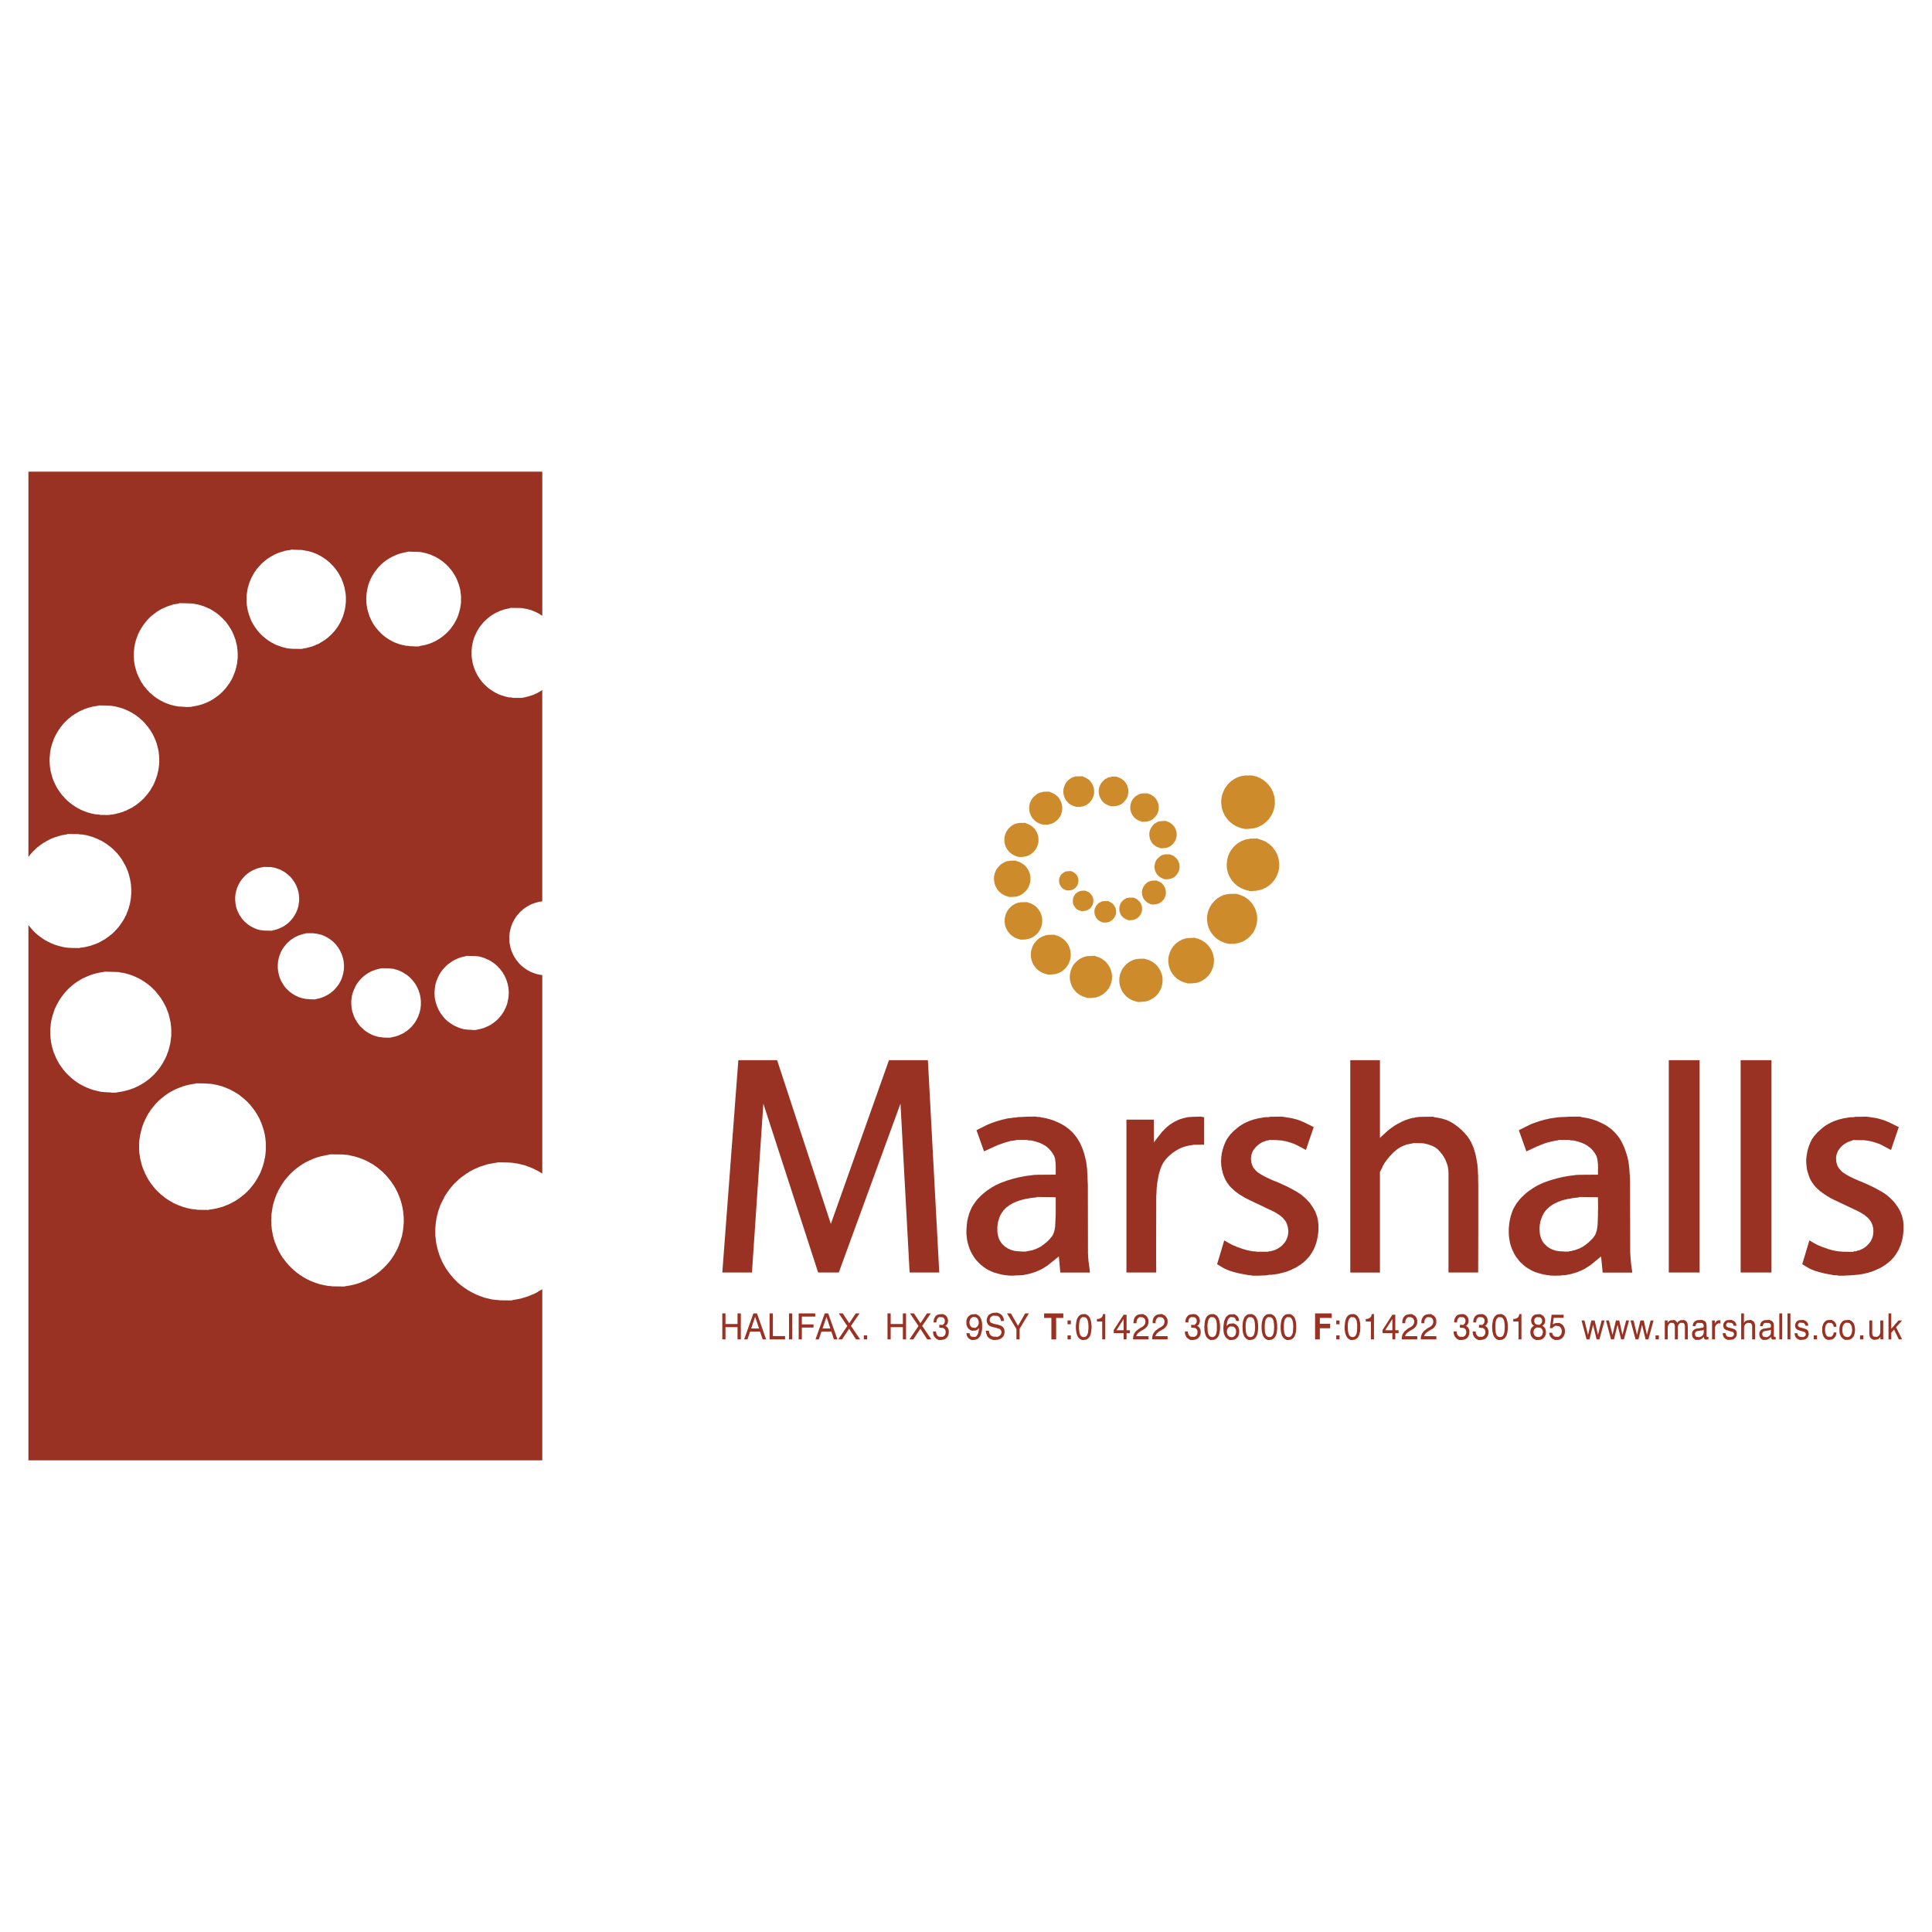 <svg xmlns="http://www.w3.org/2000/svg" width="2500" height="2500" viewBox="0 0 192.756 192.756"><g fill-rule="evenodd" clip-rule="evenodd"><path fill="#fff" d="M0 0h192.756v192.756H0V0z"/><path fill="#ce8b2c" d="M124.469 82.703h-.278l-.119-.04-.158-.013-.105-.04-.106-.039-.105-.027-.106-.039-.053-.026-.091-.053-.108-.04-.092-.066-.039-.027-.107-.053-.039-.039-.092-.066-.078-.066-.08-.067-.041-.039-.039-.04-.078-.078-.08-.093-.065-.08-.068-.092-.026-.039-.066-.093-.053-.092-.052-.106-.053-.092-.026-.053-.041-.106-.025-.053-.027-.092-.014-.053-.039-.119-.014-.053-.011-.105-.014-.053-.014-.106-.013-.106-.012-.118V79.863l.012-.119.013-.105.014-.106.025-.105.028-.106.013-.053.039-.106.039-.105.041-.106.026-.053.013-.053.053-.093.053-.091.039-.054.053-.092.066-.092.041-.04.065-.093.066-.079.078-.079.08-.079.08-.067.092-.079.092-.052.08-.066.053-.04.092-.052.052-.027.094-.053.105-.04.053-.026.092-.04.105-.039.106-.026.119-.027.158-.013.106-.04h.779l.105.04.108.026.105.026.106.014.105.053.106.052.105.04.092.053.094.053.053.026.091.066.092.066.041.026.078.067.092.079.08.079.039.04.041.039.067.079.064.08.067.092.041.053.091.132.053.093.025.052.041.106.026.04.041.105.039.106.053.159.025.105.027.106.012.053.016.118.011.106V80.246l-.011.053-.016.106-.012.119-.013.052-.028.106-.025.106-.014.052-.025.053-.027.106-.053.106-.039.092-.053.106-.027.039-.026.053-.066.093-.025.039-.067.092-.027.053-.067.08-.078.08-.041.039-.078.079-.08.079-.078.066-.053.04-.08.066-.053.026-.039.04-.093.053-.092.053-.053.026-.158.08-.092.039-.053.013-.054.026-.106.026-.105.041-.053.013-.158.013-.172.026-.33.027zM125.023 88.897h-.396l-.053-.04-.105-.013-.105-.026-.105-.04-.053-.013-.105-.04-.105-.04-.092-.039-.107-.053-.092-.053-.092-.053-.094-.053-.092-.065-.078-.066-.041-.04-.078-.08-.08-.065-.039-.04-.08-.08-.039-.053-.066-.08-.027-.039-.064-.092-.053-.093-.039-.053-.053-.092-.041-.092-.053-.105-.014-.053-.039-.093-.039-.105-.027-.106-.025-.105-.014-.053-.014-.053-.012-.105-.014-.119V86.4l-.014-.132v-.053l.014-.105.014-.105.012-.119.014-.105.014-.053.025-.105.027-.106.025-.106.039-.092.027-.053.039-.105.027-.054.053-.092.053-.093.053-.092.066-.092.064-.079.068-.093.078-.079.08-.079.078-.08.08-.066.078-.066.053-.039.08-.053.053-.04.092-.053.094-.053.092-.054.105-.039.105-.039.092-.04.107-.026.053-.013.105-.026.172-.014.105-.04.727-.013.105.053.105.026.053.014.105.039.053.014.105.039.094.04.145.066.105.053.092.066.039.026.094.066.039.025.094.067.078.079.039.026.08.08.078.079.041.04.066.092.025.04.039.039.066.093.053.093.055.091.053.093.053.105.039.093.041.105.027.105.039.106.014.053.012.106.014.053.014.106.014.105.012.066v.344l-.012.105-.014.106-.014.105-.025.119-.027.092-.014.053-.012.053-.041.104-.039.106-.039.092-.027.053-.025.053-.053.093-.053.092-.068.093-.025.052-.066.079-.039.04-.066.092-.039.04-.08.079-.039.026-.078.08-.041.04-.092.065-.08.066-.053.026-.092.066-.094.053-.039.026-.105.039-.092.053-.105.04-.105.04-.105.026-.107.026-.158.013-.053.04c-.005.004-.388.017-.388.031zM118.844 98.115h-.357l-.105-.039-.092-.027-.107-.025-.092-.027-.092-.039-.094-.039-.053-.027-.092-.039-.039-.027-.092-.053-.041-.027-.078-.051-.094-.068-.078-.064-.027-.039-.078-.066-.066-.066-.066-.078-.066-.08-.064-.08-.053-.092-.027-.039-.027-.039-.053-.094-.039-.092-.039-.092-.041-.106-.012-.04-.027-.105-.027-.093-.012-.053-.014-.053-.014-.093-.014-.105-.012-.053v-.267l.012-.105v-.04l.014-.106.027-.105.012-.093.014-.053.041-.092.012-.053.014-.053.041-.092.012-.04.027-.053.053-.092.039-.08.027-.053.066-.079.025-.04.053-.093.039-.04.066-.065.066-.08.039-.04.08-.066.078-.066.08-.053.08-.066.039-.026.092-.053.133-.065.092-.053.092-.04.105-.013.041-.027.145-.04.105-.026.252-.013.566-.026.105.066.094.013.105.014.092.053.094.04.053.013.131.079.094.04.078.066.053.026.08.053.08.066.039.04.078.066.027.027.078.079.066.079.027.04.066.079.025.041.053.092.027.041.025.039.053.093.027.04.039.092.039.093.027.105.039.093.027.105.012.092.014.054.014.092.014.106V95.992l-.014.105v.053l-.027.146-.025.105-.027.092-.012.053-.041.093-.039.093-.039.092-.041.094-.053.092-.025.039-.053.092-.066.08-.025.041-.066.078-.066.08-.039.025-.08.08-.066.066-.078.064-.041.027-.053.025-.078.053-.041.041-.092.039-.039.025-.092.055-.094.039-.053.014-.092.039-.105.025-.094.027-.105.014-.25.025-.159.012zm4.08-3.949h-.316l-.105-.026-.16-.027-.105-.039-.092-.013-.105-.053-.092-.04-.105-.04-.094-.053-.092-.053-.092-.053-.094-.066-.039-.027-.08-.066-.078-.066-.08-.079-.078-.079-.08-.08-.025-.04-.066-.079-.039-.04-.055-.092-.064-.093-.027-.04-.053-.092-.025-.053-.041-.092-.039-.106-.027-.04-.025-.105-.041-.105-.025-.105-.014-.106-.025-.106v-.105l-.014-.053v-.355l.014-.105v-.054l.014-.105.025-.106.014-.053.025-.092.014-.053.027-.105.039-.092.053-.106.014-.053.053-.093.025-.039.053-.093.053-.092.066-.092.041-.04.064-.079.066-.08.105-.119.041-.04.092-.065.078-.067.08-.065.092-.053.053-.026.094-.066.039-.026.092-.039.105-.04.037-.028.105-.041.053-.013.105-.026.105-.026.145-.014.053-.026.846-.013.146.065.105.027.105.04.092.039.105.041.094.039.092.053.053.026.039.027.094.066.092.053.039.04.039.026.08.066.039.039.08.08.039.04.039.04.066.079.027.04.066.079.064.093.053.093.055.092.025.04.053.105.027.04.039.106.039.092.014.053.025.106.027.105.014.053.025.105.014.106.014.105v.355l-.014.106-.014.105-.014.053-.012.106-.014.053-.014.053-.014.053-.039.092-.014.053-.039.106-.014.04-.053.105-.039.092-.053.093-.053.092-.066.092-.066.079-.066.08-.064.08-.041.04-.078.078-.08.066-.078.079-.08.066-.053.026-.078.053-.053.039-.094.053-.092.041-.092.053-.053.013-.107.04-.039.027-.105.026-.105.026-.053.013-.158.026-.105.027-.301.013zM113.785 99.965h-.305l-.092-.041-.092-.025-.094-.027-.105-.025-.092-.041-.08-.039-.092-.039-.094-.053-.078-.053-.039-.027-.041-.025-.078-.053-.08-.066-.039-.039-.039-.027-.066-.08-.105-.105-.053-.078-.039-.041-.055-.081-.025-.039-.027-.041-.053-.092-.039-.092-.039-.094-.041-.092-.025-.092-.039-.094v-.053l-.027-.092-.014-.053-.012-.092v-.053l-.014-.094v-.277l.014-.092v-.053l.025-.092.014-.105.025-.094.027-.092.039-.092.041-.094.039-.092.039-.094.053-.078.053-.094.066-.078.027-.039.066-.066.064-.08.066-.065.066-.079.039-.027.08-.065.039-.026.039-.026.092-.053.08-.053.041-.026.092-.039.039-.027.092-.04.094-.026.105-.04.092-.027.094-.013.197-.026.568-.014.092.04.105.026.092.026.053.013.094.04.039.014.092.039.041.026.092.04.092.053.08.053.08.052.039.04.078.053.066.066.08.079.066.065.066.08.051.078.027.041.066.08.039.092.053.078.027.053.012.041.041.092.014.053.039.092.012.039.027.107.025.092.014.092.014.107v.092l.014.105-.014.119v.145l-.014.053-.014.092-.025.107-.027.092-.012.053-.027.092-.039.094-.039.092-.041.08-.025.053-.053.078-.027.039-.025.053-.053.08-.027.039-.064.066-.041.039-.066.08-.066.066-.078.066-.08.064-.039.027-.078.053-.041.025-.131.08-.08.039-.092.041-.094.039-.092.039-.105.027-.092.012-.094.027c.001.005-.421.018-.421.032zM108.859 99.568h-.357l-.105-.041-.092-.025-.053-.014-.094-.025-.092-.041-.08-.025-.053-.027-.039-.025-.092-.041-.08-.053-.078-.053-.041-.025-.078-.066-.041-.027-.039-.025-.066-.066-.039-.039-.064-.066-.027-.039-.066-.08-.066-.078-.053-.08-.08-.131-.039-.08-.025-.053-.027-.08-.025-.053-.027-.092-.014-.039-.025-.094-.027-.105-.012-.039-.014-.105v-.039l-.014-.105v-.266l.014-.105.014-.092.012-.053.027-.146.025-.092.041-.092.012-.039.041-.094.012-.053.027-.039.039-.08.053-.092.053-.08.053-.078.041-.041.025-.039.066-.066.039-.039.066-.066.039-.04.066-.066.08-.053.078-.053.08-.066.039-.014.092-.052.094-.04.078-.04.094-.039.092-.027.105-.027.133-.026.158-.013.607-.026.092.052.053.013.094.027.092.04.039.013.053.013.092.04.08.053.094.039.078.053.08.066.078.053.08.066.039.027.066.066.066.079.025.039.066.066.053.08.041.039.053.092.039.08.053.092.039.08.014.053.039.092.027.092.025.094.027.092.014.092.012.105.014.094v.278l-.014.092v.053l-.025.094-.014.105-.039.131-.041.094-.025.092-.027.053-.039.078-.025.055-.041.078-.053.08-.053.078-.066.08-.064.08-.066.064-.07.075-.039.025-.066.066-.08.066-.078.053-.08.053-.092.053-.039.014-.094.053-.092.039-.039.014-.094.027-.053.025-.092.027-.092.012-.199.014-.197.027zm-4.029-2.338h-.277l-.092-.027-.145-.025-.094-.041-.039-.012-.092-.041-.041-.012-.039-.014-.133-.066-.039-.025-.078-.053-.053-.027-.027-.027-.08-.053-.078-.064-.027-.027-.039-.039-.066-.066-.039-.027-.025-.039-.066-.078-.027-.041-.053-.078-.025-.027-.055-.092-.039-.08-.025-.039-.041-.092-.025-.093-.039-.079-.027-.093-.014-.092-.012-.053-.014-.093-.014-.093v-.092l-.014-.093.014-.092v-.092l.014-.093.014-.092.025-.093.014-.052.025-.093.027-.092.039-.08.014-.053.066-.119.053-.093.053-.08.025-.039.055-.066.064-.08.027-.026.039-.041.066-.065.025-.04.08-.052.066-.066.078-.053.041-.026.092-.053.08-.039.039-.026.131-.053.094-.026.039-.027.092-.026.146-.013.092-.026.648-.014.092.053.053.014.092.026.092.014.08.053.039.013.053.026.08.04.08.053.078.053.039.026.08.053.08.066.025.026.039.026.066.079.066.066.066.08.025.026.053.079.027.039.053.08.039.093.027.04.053.132.014.04.039.093.025.145.027.093v.04l.014.092.012.105V95.437l-.012.04-.014.092v.053l-.027.093-.012.053-.027.093-.014.039-.039.093-.014.04-.039.093-.039.078-.027.041-.053.078-.025.04-.027.04-.053.078-.066.08-.027.025-.039.041-.064.066-.066.064-.08.053-.039.041-.066.053-.039.025-.092.055-.08.039-.041.025-.092.027-.092.039-.078.025-.094.027-.092.025-.199.014-.224.025zm-2.773-3.486h-.277l-.078-.04-.094-.027-.092-.026-.092-.027-.08-.04-.039-.013-.119-.066-.053-.026-.066-.053-.078-.052-.041-.027-.066-.066-.078-.053-.053-.065-.066-.066-.025-.039-.066-.08-.027-.027-.053-.079-.025-.039-.014-.04-.039-.092-.027-.04-.039-.079-.014-.04-.039-.092-.027-.092-.014-.079-.025-.093v-.053l-.014-.093V92l-.014-.093.014-.092v-.132l.014-.053.014-.092.012-.079.027-.092.014-.053.025-.079.027-.093.039-.079.039-.079.027-.041.053-.092.078-.106.027-.039.053-.067.039-.04.027-.026.066-.067.064-.065.08-.066.027-.027.078-.053.08-.04.078-.053.08-.04.092-.04.08-.026.053-.013.078-.026.146-.013.039-.026.688-.014.078.04.053.013.094.026.078.026.041.013.092.04.039.026.08.04.039.026.039.026.08.053.08.053.025.026.039.026.041.039.064.053.066.08.053.066.053.066.053.08.053.079.027.039.039.08.027.04.025.093.027.039.025.093.027.079.027.092.012.092.014.093.014.092v.224l-.014.093v.092l-.025.092-.014.093-.014.039-.027.092-.014.04-.039.08-.039.092-.014.041-.039.079-.053.079-.053.079-.027.04-.053.066-.066.079-.064.066-.066.066-.027.026-.039.027-.08.066-.105.065-.039.026-.08.053-.092.04-.039.013-.08.04-.092.027-.092.026-.133.014-.094.04-.315.016zM100.947 89.491h-.277l-.092-.039-.08-.027-.092-.026-.039-.013-.08-.027-.053-.026-.078-.041-.08-.039-.078-.052-.08-.054-.066-.052-.04-.027-.066-.066-.066-.052-.053-.067-.039-.039-.053-.066-.027-.04-.053-.079-.039-.079-.027-.039-.039-.08-.039-.08-.014-.052-.039-.079-.028-.093-.011-.079-.014-.053-.014-.092-.013-.08V87.8l-.012-.092v-.079l.012-.093v-.092l.013-.092.014-.04.025-.093v-.04l.028-.092.025-.039.028-.08.039-.092.013-.04.053-.079.025-.039.014-.04.053-.066.066-.079.028-.027.064-.079.066-.066.12-.119.08-.053.039-.026.039-.026.08-.04.039-.027.119-.066.039-.013.041-.013.092-.04.039-.013.092-.013.133-.013.091-.026.582-.014.039.04.092.026.041.013.092.026.039.014.08.04.08.039.039.013.08.053.04.026.078.053.066.053.094.053.078.092.066.067.053.078.027.027.053.08.053.078.053.08.039.079.039.079.027.093.025.079.014.053.026.079.013.093.014.093.014.039v.356l-.014.054-.014.078v.054l-.025.091-.014.04-.027.093-.012.039-.041.079-.025.093-.028.04-.039.079-.052.066-.053.079-.053.079-.053.066-.052.04-.092.092-.055.053-.078.066-.066.053-.079.04-.041.026-.039.027-.08.039-.091.04-.081.027-.078.039-.093.013-.092.026-.264.014-.133.013zM101.951 85.502h-.303l-.094-.039-.119-.013-.092-.04-.039-.026-.08-.027-.078-.039-.08-.04-.078-.053-.066-.04-.066-.053-.08-.066-.053-.053-.078-.067-.08-.105-.053-.065-.039-.066-.053-.079-.014-.04-.025-.04-.041-.08-.025-.079-.027-.092-.025-.08-.027-.092-.014-.08-.012-.092v-.344l.012-.04.014-.092v-.04l.027-.093.025-.08.027-.079.014-.039.039-.092.039-.08.027-.026.039-.079.053-.079.025-.027.053-.079.055-.066.064-.053.066-.066.066-.053.066-.053.08-.053.039-.026.064-.04.041-.026.092-.026.039-.026.08-.026.078-.026.133-.013.039-.027.701-.013.078.053.039.013.133.054.08.026.039.027.08.039.039.026.066.04.078.053.066.053.066.066.066.053.053.066.066.066.053.08.039.066.027.039.025.04.053.119.027.04.025.079.027.079.025.093.027.079.012.092v.04l.014.093v.304l-.014.079-.012.092-.014.039-.027.093-.012.039-.027.08-.014.04-.039.079-.039.08-.014.04-.025.039-.053.079-.027.04-.025.026-.055.079-.064.067-.055.053-.078.066-.092.08-.066.053-.08.053-.078.039-.066.04-.092.026-.08.039-.08.027-.131.013-.133.04c.005-.003-.167-.003-.167.01zm2.338-3.222h-.211l-.092-.04h-.119l-.094-.053-.039-.013-.078-.04-.119-.053-.027-.026-.078-.039-.041-.026-.064-.053-.041-.027-.066-.053-.053-.066-.066-.066-.064-.065-.094-.133-.039-.079-.025-.039-.041-.08-.012-.04-.041-.079-.014-.04-.025-.08-.014-.039-.014-.093-.012-.04-.014-.079v-.092l-.014-.08v-.132l.014-.079v-.039l.014-.093.025-.079.014-.092.025-.08.041-.079.025-.079.053-.079.041-.079.039-.067.053-.065.053-.067.08-.066.092-.092.08-.079.078-.053.066-.053.039-.026.08-.04.039-.013.08-.04.078-.014.08-.039.131-.014.08-.039.594-.014.092.053.08.027.08.026.078.041.08.039.078.04.08.04.027.026.078.053.025.026.068.053.078.065.092.093.066.105.039.067.027.04.039.079.041.079.025.04.027.079.025.079.027.08.012.04.014.093.014.079.012.092v.252l-.012.079-.014.092v.04l-.039.132-.027.079-.025.079-.039.079-.014.04-.039.08-.055.065-.025.04-.053.067-.053.079-.053.053-.066.066-.066.053-.066.053-.064.053-.08.053-.066.039-.039.026-.08.027-.078.04-.041.013-.092.027-.119.013-.092.04c.001-.002-.29-.002-.29.011zM107.592 80.51l-.252-.013-.039-.026-.133-.04-.078-.026-.066-.026-.08-.039-.039-.014-.039-.026-.066-.04-.039-.026-.066-.039-.08-.053-.078-.093-.053-.053-.055-.066-.053-.066-.025-.04-.041-.065-.039-.08-.039-.08-.039-.066-.014-.04-.025-.079-.014-.08-.027-.092-.014-.08v-.08l-.012-.092v-.066l.012-.079v-.093l.014-.079.027-.079.014-.04.025-.079.027-.08.012-.039.041-.079.012-.041.027-.039.039-.066.039-.066.053-.066.055-.066.064-.066.053-.053.094-.053.039-.053.08-.04.064-.053.041-.014.064-.039.041-.013.078-.026.041-.014.078-.026.094-.026.685-.01.119.065.039.014.08.026.078.039.066.04.039.026.066.04.094.053.092.079.094.079.064.106.053.066.027.026.039.08.014.026.039.079.039.08.027.079.014.04.025.079.027.079v.04l.014.079.012.092v.278l-.012.079-.014.04-.014.079-.014.04-.025.079-.014.04-.027.08-.025.039-.014.04-.039.08-.027.027-.039.079-.066.066-.064.092-.068.066-.053.053-.064.053-.066.052-.066.053-.066.041-.039.013-.08.04-.039.013-.078.04-.041.013-.078.026h-.119l-.08.04c-.002-.002-.238-.002-.238.01zM111.064 80.445l-.252-.014-.078-.039-.08-.014-.078-.027-.08-.039-.025-.014-.08-.04-.039-.013-.066-.052-.08-.04-.078-.08-.08-.053-.078-.092-.08-.092-.025-.079-.053-.067-.014-.04-.041-.066-.014-.039-.039-.08-.014-.079-.025-.079-.014-.04-.012-.079-.014-.08v-.317l.014-.079.012-.079.014-.04.025-.079.014-.04.027-.08.039-.079.014-.027.014-.039.039-.065.053-.08.066-.066.066-.092.053-.053.066-.053.053-.053.064-.053.08-.039.066-.04.078-.04.066-.04.08-.026.078-.014.119-.013.08-.04h.514l.055.04.105.04.039.013.078.026.08.041.039.013.066.04.039.026.066.053.053.04.08.053.08.092.051.066.053.065.041.066.025.04.014.026.027.04.053.105.025.079.014.04.027.079.012.079.027.079v.08l.012.092v.184l-.012.08-.014.08-.025.079-.014.079-.027.08-.039.079-.027.08-.039.066-.027.04-.053.067-.078.092-.078.092-.08.093-.066.053-.066.039-.066.053-.066.039-.078.027-.039.026-.119.04-.08.027-.119.013-.078.026c-.001.002-.226.002-.226.016zM115.99 84.631h-.238l-.066-.053-.078-.014-.078-.026-.027-.014-.08-.039-.039-.014-.066-.039-.066-.053-.066-.04-.051-.053-.08-.054-.08-.092-.092-.119-.039-.105-.027-.027-.014-.04-.039-.078-.025-.066-.014-.04-.014-.08-.014-.079-.012-.039-.014-.067v-.303l.014-.08.012-.066.027-.079.014-.04.025-.079.014-.027.039-.079.014-.026.039-.079.053-.066.066-.093.041-.053.064-.065.066-.053.08-.066.092-.04.08-.065.066-.026.039-.026.078-.026.066-.014.158-.026.488-.026.08.04.039.013.066.026.078.026.041.014.066.039.066.04.064.04.08.053.092.08.08.079.066.092.053.066.053.092.039.079.027.066.012.04.027.079.014.04.012.065.027.08v.12l.014.079v.093l-.014.08-.014.079v.04l-.014.04-.012.04-.014.04-.014.066-.053.118-.027.065-.039.067-.066.066-.053.093-.064.065-.066.08-.08.053-.078.066-.066.053-.08.026-.066.04-.039.013-.066.027-.119.027-.078.026c.001-.004-.29.009-.29.023zm-1.849-2.641h-.236l-.08-.053-.08-.014-.025-.013-.078-.026-.041-.027-.064-.026-.041-.027-.092-.04-.08-.066-.066-.053-.053-.053-.064-.053-.066-.093-.053-.066-.041-.066-.025-.039-.014-.027-.039-.079-.039-.08-.027-.065-.014-.041-.012-.08-.027-.078-.014-.08V80.402l.014-.08.014-.04v-.04l.025-.079.014-.04.014-.039.025-.067.027-.079.039-.066.039-.08.053-.065.053-.067.055-.053.053-.065.051-.053.066-.053.08-.04.08-.066.078-.039.105-.053.08-.026.039-.013.08-.026.158-.014.502-.013.078.053.066.026.08.027.078.013.066.053.066.04.066.053.066.04.078.053.08.092.078.092.066.093.014.04.039.065.041.066.025.079.039.08.014.066.025.079v.04l.014.08.014.079v.225l-.014.079v.04l-.014.039-.012.079-.014.04-.025.079-.027.079-.014.04-.039.066-.014.04-.053.066-.066.092-.053.066-.053.066-.066.053-.092.08-.119.092-.066.041-.078.039-.027.013-.078.026-.041.013-.078.027-.119.026c0 .002-.304.015-.304.029zM116.4 87.735l-.225-.014-.08-.04-.027-.013-.078-.027h-.027l-.078-.04-.066-.04-.066-.04-.053-.04-.066-.04-.053-.053-.051-.053-.066-.053-.053-.093-.041-.065-.039-.067-.039-.065-.027-.067-.025-.079-.014-.065-.014-.04v-.04l-.014-.08-.014-.027V86.361l.014-.04.014-.066.014-.079.014-.066.025-.079.014-.04.039-.066.027-.066.039-.065.039-.054.066-.065.066-.079.066-.053.078-.08.053-.04.066-.04.066-.04.066-.026.078-.026.107-.014.064-.039h.529l.078.039.066.026.08.026.078.04.094.053.078.066.066.053.053.053.066.053.053.079.053.066.053.092.039.106.014.04.027.04.012.066.027.079v.026l.014.04v.08l.012.079v.079l-.012.066v.04l-.014.08-.014.066-.025.079-.014.066-.039.08-.027.065-.053.067-.053.092-.053.053-.08.093-.066.079-.064.04-.053.04-.105.066-.066.027-.039.013-.066.026-.105.013-.08.04c.001-.002-.263.011-.263.025zM112.834 91.815h-.277l-.039-.04-.066-.013-.066-.026-.066-.026-.066-.039-.064-.04-.053-.04-.053-.04-.066-.053-.041-.039-.053-.066-.039-.053-.053-.053-.039-.106-.027-.053-.025-.039-.014-.066-.027-.066-.012-.079-.014-.066V90.575l.014-.08.012-.066v-.04l.027-.066.014-.04.025-.066.039-.093.041-.065.039-.053.053-.066.039-.053.066-.04.066-.079.08-.04.039-.04.066-.027.064-.04.066-.026h.107l.078-.04h.516l.092.053.08.04.064.026.055.041.064.039.055.053.053.04.053.053.051.053.041.066.053.053.039.092.027.066.025.066.027.066.014.04.012.065.014.079v.198l-.014.08v.065l-.012.04-.014.066-.027.066-.025.066-.027.066-.053.093-.053.065-.053.053-.053.08-.066.053-.105.092-.08.026-.078.053-.066.026-.066.026-.105.026c-.002.003-.213.016-.213.029zm2.299-1.571h-.225l-.066-.04-.105-.013-.066-.04-.094-.04-.053-.026-.053-.04-.078-.053-.066-.067-.078-.079-.055-.053-.053-.065-.053-.093-.053-.093-.039-.105-.014-.066-.025-.08-.014-.065v-.08l-.014-.026v-.119l.014-.066v-.039l.014-.08.014-.066.012-.04.014-.066.039-.066.053-.105.041-.093.064-.053.055-.092.064-.054.066-.065.066-.053.053-.04.066-.04.066-.026.064-.027.041-.013.105-.027.066-.026.514-.013.041.04.066.027.092.026.078.04.08.04.092.066.066.066.066.053.064.092.041.053.039.066.041.066.039.066.025.093.027.079.014.066.012.04.014.066V89.186l-.014.08-.012.066-.014.039-.027.066-.025.079-.039.066-.041.092-.039.067-.053.052-.053.053-.066.079-.053.054-.066.04-.078.04-.041.04-.092.04-.078.039-.107.014-.078.026c.003-.001-.208.012-.208.026zM110.232 92.04h-.197l-.08-.04-.066-.026-.078-.026-.081-.04-.066-.04-.092-.066-.066-.066-.053-.053-.039-.053-.041-.052-.039-.066-.027-.067-.026-.052-.039-.066-.027-.106-.012-.066v-.066l-.014-.04v-.185l.014-.079.012-.066.014-.065.027-.067.039-.066.039-.092.039-.066.041-.053.053-.053.066-.08.039-.039.067-.053.05-.039.081-.026.093-.054.106-.04.039-.012.582-.014.078.053.08.04.064.027.053.039.067.04.066.052.053.066.066.053.067.119.039.053.025.065.041.067.025.093.014.079.014.066.013.066v.184l-.013.08-.014.066-.025.066-.014.066-.041.066-.053.092-.039.093-.052.053-.079.079-.041.052-.064.04-.041.04-.078.04-.08.053-.053.026-.092.026-.08.027-.264.013zM108.027 90.904h-.172l-.08-.04-.091-.026-.053-.026-.067-.027-.105-.052-.105-.093-.053-.066-.053-.053-.053-.092-.041-.053-.025-.066-.027-.053-.026-.066-.014-.066-.013-.066-.012-.106V89.782l.012-.066.013-.067.014-.079.026-.053.041-.092.052-.092.039-.066.041-.054.039-.052.053-.04.065-.039.066-.067.066-.039.081-.026.078-.04.08-.013.117-.027.371-.013.066.04.079.026.052.027.08.026.078.053.081.066.066.066.039.052.066.079.053.067.039.093.028.052.025.106.027.065.014.094V89.98l-.014.066-.013.039-.014.066-.025.066-.028.093-.039.066-.039.053-.027.052-.039.053-.053.053-.039.053-.066.04-.12.079-.08.053-.078.026-.08.026-.172.014-.131.026zM106.6 88.844l-.172-.013-.078-.026-.08-.026-.064-.026-.053-.04-.066-.027-.08-.065-.078-.066-.066-.079-.039-.079-.041-.053-.027-.053-.039-.066-.025-.093-.014-.105-.014-.065v-.187l.014-.066.014-.067.025-.092.027-.066.039-.053.014-.066.039-.053.053-.053.053-.08.066-.039.066-.065.053-.027.08-.04.078-.04.053-.026.133-.014.396-.026.053.04.078.026.094.04.064.053.066.041.066.065.053.053.053.04.039.08.053.066.041.092.025.092.027.053.014.106v.185l-.014.106-.027.092-.025.093-.027.066-.039.092-.053.053-.053.08-.039.04-.066.053-.041.04-.064.039-.066.053-.066.026-.08.026-.092.026a1.41 1.41 0 0 0-.241.025z"/><path d="M2.834 145.699V92.304l.093.105.053.066.106.119.052.066.106.119.053.065.105.105.119.12.066.052.119.105.119.106.132.092.132.093.066.053.132.092.066.04.132.092.079.039.132.067.145.08.146.065.145.079.08.027.146.053.079.039.145.053.159.04.158.053.079.013.145.039.159.04.158.029.159.026.251.026.317.013.727.014.159-.04.158-.013.159-.026.158-.027.159-.04.158-.039.159-.039.158-.053.146-.053.079-.026.146-.053.079-.026.145-.066.143-.067.146-.08.066-.039.145-.08.066-.04.079-.039.132-.08.066-.053.132-.092.132-.093.119-.105.132-.093.119-.105.119-.119.105-.105.066-.066.053-.053.106-.119.105-.119.106-.132.092-.132.092-.132.092-.132.04-.065.093-.132.079-.145.079-.146.026-.066.08-.145.066-.146.053-.145.065-.159.053-.145.053-.159.04-.157.04-.146.04-.158.013-.079.013-.08.026-.158.027-.159.013-.158.013-.172.013-.079v-.567l-.013-.159-.013-.159-.013-.159-.027-.158-.013-.08-.026-.158-.04-.159-.04-.158-.04-.159-.04-.146-.026-.079-.053-.159-.065-.145-.027-.079-.066-.146-.039-.078-.025-.066-.08-.145-.04-.066-.079-.145-.04-.066-.04-.066-.079-.145-.092-.132-.053-.065-.092-.132-.093-.119-.053-.066-.053-.066-.105-.119-.119-.12-.106-.105-.119-.119-.053-.053-.132-.106-.119-.105-.132-.093-.066-.053-.119-.092-.146-.092-.066-.04-.132-.092-.145-.079-.132-.067-.079-.039-.146-.065-.145-.08-.08-.026-.145-.053-.079-.04-.146-.052-.159-.04-.146-.053-.158-.039-.158-.04-.08-.013-.158-.027-.159-.026-.237-.014-.158-.027-1.057-.013-.079.04-.155.025-.158.027-.159.026-.159.04-.079.027-.159.039-.145.053-.159.039-.079.04-.145.053-.08.027-.145.066-.146.066-.066.039-.145.079-.145.08-.131.079-.146.08-.065.052-.132.093-.119.092-.132.105-.066.04-.12.105-.119.12-.053.053-.118.105-.118.12-.054.065-.105.119-.053.052-.092.132-.053.067-.04.04V47.058h51.269V61.44l-.119-.079-.066-.04-.119-.08-.119-.066-.132-.065-.132-.066-.066-.027-.065-.026-.132-.053-.066-.026-.132-.053-.066-.014-.145-.039-.066-.026-.066-.014-.145-.026-.068-.013-.146-.027-.066-.013-.211-.027-1.056-.013-.066.04-.145.026-.066.013-.145.039-.132.026-.146.04-.132.053-.132.039-.066.026-.065.027-.133.066-.065.026-.198.093-.053.039-.132.067-.185.119-.118.079-.172.132-.106.079-.105.105-.053.04-.053.053-.105.106-.052.039-.096.107-.092.119-.092.105-.04.053-.092.119-.08.12-.079.118-.04.066-.066.12-.066.118-.04.066-.053.132-.066.132-.052.132-.053.132-.04.146-.04.132-.014.066-.04.145-.026.132-.014.079-.026.132-.013.145-.013.145-.013.146v.475l.013.146.013.145.026.146.013.065.026.146.013.066.027.133.04.145.026.066.04.132.026.066.053.146.053.132.053.131.066.12.066.132.04.066.026.053.079.118.08.132.079.106.053.065.04.053.039.053.093.119.105.105.092.106.105.092.053.053.106.093.053.053.105.092.119.079.119.08.119.08.119.078.066.04.119.065.066.04.132.053.053.04.066.027.066.026.132.053.145.053.133.04.132.04.145.04.066.013.145.04.133.013.211.013.145.04h.911l.146-.04.145-.026.066-.013.132-.04.145-.027.066-.026.132-.039.079-.027.132-.04.132-.052.133-.067.132-.053.119-.066.066-.04.132-.066.053-.04.065-.04.132-.092v21.09l-.145.027-.119.013-.132.027-.119.04-.132.026-.119.04-.132.053-.119.04-.053.026-.119.053-.066.026-.105.066-.119.066-.053.026-.053.04-.105.065-.105.08-.053.04-.066.04-.093.092-.04.04-.105.079-.093.092-.079.105-.093.092-.04.053-.079.093-.04.053-.079.105-.066.119-.04.053-.026.053-.066.119-.027.053-.065.118-.027.053-.066.185-.053.119-.01.066-.04.12-.014.066-.039.132-.026.119-.027.132-.013.132-.013.119-.014.132v.421l.014.132.013.132.013.065.027.12.013.066.014.066.026.132.013.053.04.132.039.119.053.119.04.118.066.119.053.119.066.119.066.106.105.171.08.105.08.092.039.053.079.105.093.093.092.092.092.093.053.04.093.078.106.08.105.079.053.04.053.039.106.066.118.066.106.053.065.039.119.053.053.027.119.039.132.053.119.039.119.039.132.027.185.041.238.025v19.811l-.093-.053-.145-.094-.079-.053-.158-.078-.066-.041-.172-.078-.066-.041-.171-.078-.159-.066-.159-.066-.172-.064-.079-.027-.171-.066-.08-.025-.171-.041-.093-.025-.171-.039-.172-.041-.171-.039-.172-.014-.185-.039-.264-.025-.344-.014-.911-.014-.172.039-.171.027-.172.025-.185.041-.172.025-.08.027-.092.012-.172.053-.171.053-.159.055-.093.025-.158.053-.093.039-.079.027-.158.08-.08.025-.171.078-.08.041-.146.078-.079.041-.158.092-.08.053-.145.092-.08.041-.066.053-.145.105-.145.105-.146.105-.066.053-.132.105-.132.119-.065.066-.132.119-.133.131-.119.119-.053.066-.119.133-.065.078-.105.133-.053.066-.106.145-.105.145-.092.146-.106.145-.092.158-.04.08-.079.158-.08.158-.079.158-.079.164-.04.08-.066.158-.053.172-.066.172-.026.078-.052.172-.04.172-.026.08-.04.172-.04.184-.026.172-.026.172-.026.172-.014.186-.013.172-.014.092V123.237l.014.172.026.172.013.184.026.172.026.172.04.172.04.172.04.172.053.172.053.172.026.078.053.172.066.172.066.158.04.08.066.172.079.158.04.08.079.145.093.158.092.158.093.146.105.145.105.145.105.146.106.131.119.133.105.145.132.119.053.066.132.131.119.119.132.119.145.119.132.105.211.158.145.105.146.094.079.053.145.092.08.039.158.094.079.039.159.08.158.078.159.08.08.025.158.066.172.066.079.027.172.064.079.027.092.025.172.041.171.039.08.025.172.041.092.014.172.025.185.027.264.012.172.027 1.162.012.185-.051.08-.014.185-.027.171-.039.171-.027.172-.039.172-.053.171-.053.172-.053.158-.053.172-.066.159-.066.079-.039.172-.066.079-.039.079-.039.159-.08.145-.092.159-.094.08-.039.145-.092v17.076H2.834zm31.499-17.34l.171-.041.08-.014.171-.025.172-.027.172-.039.171-.039.159-.039.092-.027.08-.025.172-.053.079-.027.159-.066.158-.066.172-.066.08-.025.145-.08.159-.078.079-.039.146-.08.079-.053.146-.092.145-.094.146-.092.146-.105.066-.053.132-.105.146-.105.119-.119.132-.119.185-.186.119-.119.119-.131.119-.133.105-.133.053-.064.053-.066.106-.146.092-.145.092-.145.053-.066.092-.158.04-.066.04-.08.04-.078.079-.158.08-.146.066-.158.039-.078.053-.172.04-.08.053-.158.053-.172.026-.078.053-.172.027-.08.04-.172.026-.172.039-.172.027-.158.013-.186.026-.17v-.08l.013-.172.014-.092V121.535l-.014-.172v-.08l-.026-.186-.013-.17-.026-.172-.014-.08-.026-.172-.04-.172-.04-.172-.04-.158-.053-.17-.027-.08-.053-.172-.066-.158-.026-.08-.066-.158-.065-.158-.04-.08-.119-.236-.079-.16-.092-.145-.04-.078-.04-.066-.106-.146-.092-.145-.106-.145-.105-.133-.105-.133-.053-.064-.119-.133-.053-.066-.119-.131-.066-.055-.119-.131-.132-.119-.066-.053-.066-.053-.132-.119-.066-.053-.132-.105-.145-.105-.145-.094-.066-.053-.146-.092-.158-.078-.146-.094-.145-.078-.08-.041-.159-.078-.079-.027-.159-.08-.171-.053-.079-.039-.238-.078-.08-.027-.171-.053-.079-.025-.264-.053-.159-.041-.171-.039-.172-.027-.264-.012-.172-.027-1.267-.012-.171.051-.08.014-.172.027-.172.039-.171.039-.093.014-.158.041-.172.053-.079.025-.171.053-.08.025-.158.066-.079.039-.159.068-.158.064-.159.08-.159.078-.145.08-.146.092-.079.041-.146.105-.066.039-.145.105-.146.105-.132.105-.132.105-.132.119-.065.053-.066.066-.119.119-.119.119-.066.066-.119.131-.053.066-.105.133-.066.064-.106.133-.053.08-.093.131-.092.146-.093.145-.053.08-.079.145-.092.158-.08.158-.066.146-.04.078-.04.08-.065.172-.027.078-.066.158-.053.16-.026.092-.053.158-.027.092-.04.16-.04.17-.026.172-.026.172-.027.172-.027.172-.013.172-.013.172v.092l-.013.172v.145l.013.172v.172l.013.172.026.172v.092l.013.08.027.172.039.172.026.172.04.172.053.158.013.092.053.158.053.172.041.08.053.158.039.078.066.158.066.16.08.158.079.158.039.078.093.146.04.078.093.146.092.145.053.066.053.066.106.145.053.066.105.133.119.131.106.133.066.066.118.119.066.064.053.053.132.119.066.066.132.105.132.119.146.105.132.094.145.105.146.092.079.053.146.08.145.092.158.078.08.041.092.039.066.039.159.066.08.039.158.053.158.066.079.027.172.053.158.053.172.039.172.039.172.041.172.025.171.039.251.014.172.027 1.184.018zm-14.039-7.648h.515l.08-.025.171-.027.158-.025.172-.027.172-.039.079-.014.158-.039.093-.025.079-.027.159-.039.159-.053.158-.066.158-.066.079-.025.159-.066.079-.041.146-.078.079-.039.145-.08.08-.039.146-.08.066-.053.145-.092.145-.094.066-.053.132-.105.132-.105.066-.053.132-.105.066-.053.119-.119.119-.119.119-.119.066-.064.105-.133.053-.066.106-.131.053-.066.105-.133.053-.066.092-.145.092-.145.093-.146.079-.145.079-.146.079-.145.079-.158.066-.158.066-.158.053-.158.026-.08.065-.158.013-.08.053-.158.04-.172.026-.078.027-.174.04-.156.026-.172.026-.172.013-.16.013-.17.013-.094V114.06l-.013-.17-.026-.172v-.08l-.026-.172-.013-.078-.026-.172-.04-.172-.039-.158-.014-.08-.053-.172-.053-.158-.053-.158-.053-.158-.066-.16-.066-.156-.066-.158-.04-.08-.079-.146-.04-.078-.079-.145-.093-.146-.04-.066-.092-.145-.053-.066-.093-.145-.105-.133-.053-.066-.106-.131-.105-.133-.119-.119-.053-.066-.119-.119-.132-.117-.119-.119-.132-.105-.066-.053-.132-.105-.066-.053-.132-.107-.145-.092-.066-.053-.145-.078-.08-.055-.146-.078-.145-.08-.079-.039-.08-.041-.145-.078-.08-.027-.159-.064-.079-.039-.159-.055-.158-.066-.08-.025-.159-.039-.172-.053-.079-.014-.079-.025-.172-.027-.172-.039-.079-.014-.158-.025-.264-.014-.33-.027-.858-.014-.158.041-.172.025-.092.014-.159.027-.171.039-.159.039-.171.039-.159.055-.079.012-.158.066-.08.025-.079.027-.159.066-.158.064-.079.027-.159.078-.145.08-.08.041-.145.078-.079.039-.146.094-.066.039-.146.105-.132.092-.132.107-.132.105-.133.105-.065.053-.132.119-.119.117-.119.119-.119.119-.053.066-.106.133-.105.131-.053.066-.105.133-.053.064-.092.146-.092.145-.053.066-.08.146-.04.078-.092.145-.026.08-.08.146-.066.158-.04.078-.066.158-.026.08-.026.078-.04.08-.027.08-.026.078-.04.158-.027.094-.04.158-.04.172-.039.158-.013.078-.04.266-.027.158-.013.172-.013.17V114.731l.013.172.013.172.014.08.026.172.027.172.013.078.039.172.04.158.04.172.04.158.027.08.053.158.04.092.053.146.039.078.066.158.066.158.08.146.079.158.079.145.04.08.092.145.092.133.092.145.053.066.105.133.106.133.052.064.106.133.119.131.119.119.119.119.065.053.119.119.132.105.066.053.132.105.132.105.066.053.145.094.146.092.145.094.146.078.146.092.079.041.146.064.079.041.079.025.158.08.08.025.158.053.159.066.079.027.159.039.171.053.158.039.08.014.093.027.158.025.172.027.251.012.172.041.6.012zm-9.218-11.699h.502l.158-.041.172-.025.159-.027.171-.025.158-.041.159-.039.158-.039.08-.027.158-.039.158-.066.08-.027.159-.051.145-.066.079-.041.146-.066.079-.037.146-.08.145-.08.066-.039.146-.092.065-.041.08-.053.132-.092.066-.053.132-.092.132-.107.119-.104.132-.121.119-.105.118-.119.053-.064.106-.119.065-.066.105-.133.053-.053.093-.131.106-.133.04-.078.092-.133.092-.145.08-.133.04-.08.079-.145.04-.066.08-.158.066-.146.065-.156.026-.08.026-.08.093-.223.04-.16.026-.078.04-.16.04-.17.027-.08.026-.158.026-.158.013-.094.014-.158.026-.172.014-.158v-.607l-.014-.172v-.078l-.026-.172-.014-.158-.026-.172-.039-.158-.027-.158-.026-.08-.04-.172-.026-.078-.013-.08-.053-.158-.053-.145-.066-.16-.053-.158-.066-.145-.079-.158-.04-.066-.04-.08-.079-.145-.04-.066-.079-.145-.053-.066-.08-.146-.053-.064-.053-.066-.093-.133-.053-.066-.106-.131-.104-.126-.106-.133-.119-.119-.052-.053-.119-.117-.132-.119-.119-.105-.132-.105-.132-.107-.132-.092-.133-.092-.079-.053-.132-.08-.145-.092-.146-.08-.145-.078-.08-.027-.145-.078-.158-.066-.066-.027-.159-.064-.158-.053-.08-.027-.158-.053-.079-.014-.159-.053-.08-.014-.159-.039-.171-.014-.159-.039-.158-.025-.33-.014-1.03-.027-.159.041-.171.025-.158.027-.08.012-.171.039-.159.041-.079.024-.158.039-.159.053-.08.027-.157.053-.145.066-.158.066-.147.067-.224.104-.146.08-.145.094-.145.078-.132.094-.146.092-.132.105-.132.105-.118.106-.065.053-.066.053-.12.105-.119.119-.119.119-.105.119-.053.066-.053.065-.053.066-.105.133-.106.133-.092.131-.092.133-.092.145-.04.066-.04.08-.079.145-.08.145-.04.066-.066.158-.04.066-.065.158-.053.158-.053.158-.053.16-.053.158-.04.158-.04.158-.013.078-.04.16-.026.17-.013.08-.013.158-.013.172-.013.08-.013.172V103.158l.013.172.013.172.013.158.026.158v.094l.04.156.013.08.027.158.04.172.053.158.04.16.026.078.053.158.04.08.026.066.066.156.066.16.026.066.08.145.079.158.04.066.08.145.04.066.092.146.092.131.106.133.04.066.053.078.106.119.053.066.105.131.119.119.053.055.119.117.066.053.119.119.119.105.066.053.132.105.132.105.132.094.145.092.133.094.146.078.079.039.145.08.146.08.08.025.145.08.159.053.146.064.158.055.159.053.079.025.158.039.159.041.171.039.159.039.158.027.172.012.33.027.436.014v.021h-.005zm27.496-5.483h.37l.132-.039.052-.014.133-.025.053-.014.132-.027.119-.039.053-.014.119-.039.118-.053.053-.027.119-.053.119-.053.105-.053.106-.066.105-.078.106-.066.105-.078.092-.08.092-.08.053-.039.08-.092.053-.039.079-.094.04-.053.08-.092.04-.053.08-.107.04-.053.065-.104.026-.053.066-.107.026-.053.092-.17.066-.174.026-.051.04-.133.026-.053.04-.119.014-.066.013-.053.026-.133.013-.053.026-.131v-.053l.014-.133.013-.066v-.421l-.013-.119-.014-.133-.013-.117-.026-.133-.026-.117-.027-.119-.04-.119-.04-.117-.013-.066-.052-.119-.026-.053-.053-.119-.053-.105-.026-.053-.04-.066-.053-.105-.079-.105-.026-.053-.08-.092-.08-.107-.079-.092-.079-.092-.053-.055-.04-.037-.092-.094-.092-.078-.092-.08-.106-.078-.106-.068-.105-.064-.106-.066-.052-.042-.105-.053-.119-.053-.054-.027-.118-.053-.066-.027-.119-.039-.119-.039-.119-.025-.053-.027-.132-.025-.185-.015-.185-.026-.739-.013-.119.026-.132.027-.053.012-.132.027-.053.025-.119.027-.119.039-.119.053-.119.039-.119.053-.105.055-.066.039-.105.053-.053.039-.106.066-.106.08-.092.064-.106.08-.093.092-.04.039-.092.08-.04.053-.093.092-.079.094-.039.053-.08.092-.066.105-.079.105-.026.053-.066.119-.026.053-.026.053-.053.119-.026.053-.053.119-.027.053-.04.119-.04.117-.013.068-.04.117-.027.119-.013.066-.013.119-.013.066-.014.131-.013.119v.305l.013.119.014.131v.053l.013.133.026.119.027.119.013.066.039.117.04.119.04.119.04.119.053.119.053.119.092.158.066.105.026.053.08.105.066.105.04.053.079.092.04.053.132.133.093.092.092.08.04.039.105.094.093.064.105.08.105.066.053.039.105.053.119.066.105.053.119.053.053.027.119.039.066.025.119.027.119.039.119.027.132.025.185.014.119.025.371.018zm8.518-.765h.396l.119-.039.131-.027.132-.025.053-.014.132-.039.066-.014.119-.039.119-.041.119-.053.119-.053.119-.053.119-.066.119-.053.105-.078.106-.066.053-.041.106-.078.105-.078.04-.041.106-.092.092-.08.04-.053.053-.053.079-.092.04-.053.092-.094.079-.104.066-.107.079-.105.066-.117.027-.055.065-.119.053-.104.053-.121.026-.064.053-.119.04-.119.04-.133.013-.064.026-.119.013-.066.026-.133.026-.119.013-.131.014-.066v-.134l.013-.064v-.224l-.013-.133v-.066l-.014-.131-.013-.119-.026-.133-.026-.131-.026-.119-.026-.066-.053-.186-.04-.119-.026-.064-.053-.119-.053-.119-.053-.119-.066-.105-.04-.066-.026-.053-.066-.105-.04-.053-.08-.105-.039-.053-.04-.053-.08-.106-.053-.039-.079-.093-.092-.093-.092-.093-.106-.092-.04-.039-.105-.08-.053-.04-.105-.065-.106-.08-.065-.026-.053-.039-.105-.066-.066-.026-.118-.053-.119-.053-.119-.053-.053-.026-.132-.043-.119-.04-.065-.013-.119-.04-.132-.027-.132-.013-.251-.026-.872-.014-.066.04-.132.027-.066.013-.119.027-.066.013-.132.04-.053.026-.132.04-.118.052-.053.027-.119.053-.119.053-.119.066-.106.066-.158.106-.105.078-.106.08-.105.079-.093.093-.053.039-.04.053-.092.092-.04.041-.092.105-.04.039-.079.105-.079.105-.04.055-.066.104-.066.119-.04.055-.053.117-.026.053-.066.119-.014.053-.053.133-.053.119-.04.119-.026.131-.027.053-.026.133-.013.066-.013.119-.026.131v.066l-.013.133-.013.131V99.225l.013.066v.131l.013.119.026.133.026.131.014.066.026.119.04.133.04.117.013.066.053.119.053.119.053.119.052.119.066.105.066.119.066.105.04.053.079.105.08.105.039.053.079.094.04.053.092.092.092.092.053.041.093.092.105.078.105.08.106.066.053.039.106.066.172.105.119.053.119.053.119.053.119.053.066.014.119.053.119.025.132.041.132.025.119.014.264.027.356.012v.016h-.001zm-15.663-3.051l.119-.039.119-.027.119-.025.119-.027.119-.039.119-.039.052-.027.053-.014.119-.053.106-.053.105-.053.119-.066.053-.025.092-.066.106-.066.092-.078.106-.08.092-.078.092-.08.08-.092.079-.094.039-.039.08-.092.08-.105.04-.053.066-.094.065-.105.053-.105.066-.105.053-.119.026-.053.04-.119.026-.053.04-.119.026-.117.04-.121.013-.053.026-.117.014-.123.026-.133v-.117l.014-.068v-.342l-.014-.053v-.066l-.013-.119-.013-.119-.027-.119-.013-.066-.026-.118-.013-.053-.04-.12-.04-.119-.04-.119-.053-.106-.053-.119-.053-.105-.053-.106-.04-.053-.066-.106-.026-.053-.077-.091-.04-.053-.066-.092-.079-.093-.053-.053-.08-.079-.039-.053-.093-.08-.053-.04-.093-.08-.053-.039-.04-.026-.053-.04-.106-.066-.105-.066-.053-.04-.105-.053-.106-.053-.119-.052-.105-.053-.119-.04-.119-.04-.119-.026-.118-.026-.119-.026-.185-.027-.238-.026h-.647l-.119.039-.132.026-.106.026-.119.04-.119.04-.172.053-.065.027-.106.053-.053.026-.171.079-.053.04-.106.066-.092.066-.106.065-.053.04-.092.079-.04.04-.093.08-.053.04-.079.092-.04.039-.079.093-.04.053-.079.092-.08.106-.066.092-.066.105-.053.106-.066.105-.053.119-.024.055-.04.119-.026.053-.04.119-.04.119-.026.119-.026.119-.027.119-.013.119-.013.118-.014.133V96.624l.014.066.013.117.013.119.014.066.026.119.026.119.026.119.026.053.013.066.04.119.026.053.04.104.053.119.026.055.066.105.066.105.066.105.066.105.066.092.079.094.04.053.079.092.053.039.132.133.092.078.039.041.056.04.053.039.092.066.106.066.105.066.053.039.105.053.106.053.119.053.053.027.105.039.119.039.119.039.066.014.118.027.119.025.185.027.251.012v.014l.582.015zm-4.292-6.854l.119-.053.119-.013.119-.04.066-.013.106-.04.119-.04.105-.04.053-.026.119-.053.106-.053.105-.053.105-.066.093-.065.145-.105.053-.04.092-.079.093-.08.04-.04.04-.053.08-.08.079-.092.08-.092.079-.106.027-.04.066-.105.04-.053.053-.105.066-.106.027-.053.026-.053.065-.171.027-.053.027-.065.013-.04.026-.119.026-.053.013-.067.027-.119.013-.119.014-.053.013-.119.013-.066.013-.119v-.368l-.013-.053-.013-.119v-.066l-.013-.066-.014-.119-.013-.053-.027-.118-.04-.119-.013-.053-.04-.119-.026-.053-.04-.105-.027-.066-.052-.105-.054-.107-.053-.105-.04-.053-.065-.105-.066-.093-.039-.052-.066-.093-.08-.092-.079-.093-.093-.079-.079-.079-.053-.053-.093-.066-.092-.079-.092-.067-.053-.039-.106-.066-.105-.053-.053-.04-.106-.053-.105-.052-.105-.04-.119-.04-.119-.039-.105-.041-.119-.026-.119-.027-.119-.013-.119-.026h-.132l-.595-.014-.118.04-.119.013-.119.027-.119.026-.066.027-.105.027-.066.026-.105.04-.119.053-.105.039-.105.066-.053.026-.053.026-.106.067-.053.026-.092.08-.053.026-.093.079-.04.04-.053.04-.092.079-.04.04-.079.092-.08.08-.04.053-.079.092-.04.053-.039.039-.066.106-.026.053-.04.04-.053.105-.066.119-.053.105-.013.053-.055.105-.027.067-.04.105-.027.119-.039.119-.026.119-.026.119-.013.119-.013.053v.066l-.013.118v.369l.013.053.013.12v.066l.027.119v.053l.026.12.026.119.039.118.026.08.014.04.04.105.053.105.053.12.026.052.053.105.027.052.039.053.066.092.066.106.026.053.08.093.079.092.08.08.04.053.091.078.092.079.093.079.092.079.093.066.053.039.105.066.106.052.053.027.105.066.106.04.053.026.053.027.119.04.053.026.119.026.119.04.119.026.172.013.118.026.845.016zM10.481 81.316l.475-.013.08-.026.224-.014.08-.027.159-.026.158-.04.146-.04.079-.014.158-.053.146-.039.08-.027.145-.066.066-.027.146-.052.145-.079.211-.106.146-.066.132-.079.132-.093.066-.039.066-.041.132-.092.119-.105.132-.092.053-.053.186-.159.105-.106.066-.053.105-.119.106-.119.106-.119.039-.053.106-.131.04-.067.092-.118.053-.066.079-.132.04-.066.04-.079.04-.066.079-.132.08-.145.066-.146.026-.066.066-.145.027-.066.026-.079.053-.146.053-.158.052-.146.013-.079.04-.158.013-.066.026-.08.027-.158.013-.08.014-.079.013-.159.026-.145v-.079l.014-.159v-.384l-.014-.158v-.159l-.026-.159-.013-.159-.014-.079-.026-.146-.026-.158-.027-.08-.04-.158-.039-.146-.04-.158-.026-.066-.056-.153-.066-.146-.053-.146-.066-.132-.039-.08-.066-.132-.04-.078-.079-.132-.08-.132-.04-.065-.092-.132-.053-.067-.092-.131-.04-.066-.053-.053-.105-.119-.053-.065-.093-.12-.119-.119-.105-.105-.119-.106-.053-.053-.132-.106-.053-.052-.132-.093-.053-.053-.132-.092-.132-.08-.065-.039-.133-.093-.065-.04-.146-.066-.132-.079-.146-.066-.079-.039-.146-.053-.145-.067-.146-.053-.079-.026-.145-.04-.159-.039-.146-.04-.158-.04-.158-.026-.146-.027-.237-.026-.317-.014-.779-.013-.159.04-.144.028-.159.026-.079.013-.158.027-.08.026-.144.04-.159.04-.224.079-.146.052-.145.066-.146.054-.065.04-.146.066-.132.079-.145.079-.132.078-.132.092-.132.08-.132.093-.119.106-.119.092-.066.053-.118.105-.053.053-.119.119-.053.053-.159.172-.105.118-.04.066-.105.119-.04.067-.092.131-.093.133-.04.066-.079.131-.04.066-.08.145-.08.132-.026.08-.066.131-.066.146-.051.159-.026.066-.053.159-.054.145-.04.145-.039.158-.04.159-.026.146-.027.158-.013.158-.013.158-.013.159-.013.08v.383l.013.159v.145l.013.093.013.145.013.078.027.159.026.159.04.158.039.145.04.159.026.065.013.079.053.146.053.159.04.065.053.146.04.08.065.132.066.146.08.132.04.079.04.066.092.132.04.066.092.132.092.119.093.132.105.119.106.119.105.119.053.053.053.053.119.119.053.053.119.092.119.106.132.093.053.052.132.093.066.039.132.093.132.079.066.04.145.079.146.066.132.079.145.053.08.039.146.054.145.053.146.053.159.04.08.026.145.04.159.026.079.026.238.026.225.013.159.04h.462v.011h-.005zm8.043-10.776l.542-.014.146-.04.158-.026.146-.027.079-.013.145-.027.079-.026.146-.04.146-.04.079-.026.211-.079.146-.053.145-.067.066-.026.146-.079.065-.026.132-.08.132-.08.132-.079.119-.092.066-.04.119-.092.132-.093.054-.053.118-.092.106-.105.119-.106.105-.119.053-.053.106-.119.04-.053.053-.053.092-.132.093-.119.093-.132.04-.053.079-.132.079-.131.079-.132.04-.08.066-.132.026-.065.066-.146.053-.146.053-.145.027-.066.053-.145.013-.08.04-.145.026-.079.025-.145.04-.145.026-.159.013-.145.014-.08.013-.159.013-.145V65.2l-.013-.159-.013-.158v-.066l-.014-.079-.026-.225-.027-.159-.039-.145-.04-.158-.026-.146-.053-.146-.026-.066-.08-.224-.053-.145-.066-.132-.026-.08-.066-.132-.079-.132-.066-.132-.092-.131-.08-.133-.04-.066-.053-.065-.04-.053-.093-.132-.092-.119-.105-.106-.106-.119-.105-.105-.053-.054-.119-.105-.053-.053-.118-.105-.119-.093-.053-.053-.132-.092-.119-.079-.132-.093-.065-.04-.135-.075-.066-.039-.199-.106-.079-.026-.132-.066-.079-.026-.133-.066-.079-.026-.065-.027-.225-.065-.066-.027-.159-.039-.145-.04-.146-.013-.158-.04-.146-.026-.316-.013-.991-.026-.146.053-.158.027-.145.026-.159.013-.145.053-.146.053-.145.04-.146.053-.079.026-.132.066-.08.026-.132.066-.143.064-.132.066-.065.039-.066.04-.132.079-.132.08-.053.052-.132.093-.119.092-.119.093-.119.092-.053.053-.119.105-.105.119-.106.106-.105.118-.092.119-.093.119-.092.119-.092.132-.04.066-.08.12-.04.065-.079.146-.04.066-.04.066-.026.066-.066.132-.04.079-.053.132-.026.079-.053.145-.053.146-.053.146-.013.079-.04.146-.013.065-.026.08-.026.159-.027.144-.013.159-.014.145-.013.079-.013.159V65.574l.013.08.013.158v.08l.014.145.026.146.014.079.026.159.04.145.04.145.04.159.053.145.04.146.065.132.053.146.04.079.066.132.065.132.066.132.079.146.093.119.04.066.079.132.092.119.053.066.053.053.092.119.053.066.053.053.106.106.105.119.053.053.118.093.053.053.119.105.119.093.132.092.119.092.198.119.065.04.132.079.066.026.132.079.145.066.146.067.066.026.145.053.146.053.066.026.146.04.159.04.066.026.159.027.065.013.159.027.145.026.304.013.383.026v.009h-.001zm11.596-5.798l.146-.04.158-.026.146-.026.146-.04.079-.013.132-.041.146-.039.146-.053.066-.026.145-.053.132-.066.146-.053.133-.066.065-.039.066-.04.132-.079.066-.039.119-.08.132-.08.118-.093.119-.092.119-.093.106-.106.105-.092.119-.105.04-.053.105-.119.105-.105.092-.119.093-.12.039-.065.093-.118.08-.133.079-.132.066-.119.079-.132.066-.145.026-.067.053-.131.04-.08.026-.066.053-.145.013-.066.053-.146.014-.065.04-.146.04-.146.026-.158.027-.146.013-.145.013-.08.014-.145.013-.145v-.501l-.013-.145-.014-.158-.026-.146-.027-.146-.026-.145-.026-.146-.04-.145-.04-.145-.053-.146-.026-.079-.053-.131-.026-.067-.053-.145-.026-.066-.066-.132-.08-.132-.066-.132-.079-.132-.079-.132-.04-.053-.132-.185-.092-.119-.053-.066-.092-.105-.106-.119-.105-.106-.105-.106-.106-.105-.065-.04-.053-.053-.119-.092-.053-.053-.119-.08-.132-.093-.119-.08-.132-.079-.132-.08-.132-.066-.132-.066-.146-.065-.066-.027-.132-.053-.145-.053-.066-.026-.146-.039-.146-.041-.146-.039-.145-.014-.079-.027-.145-.013-.159-.04-.449-.013-.634-.026-.159.053-.146.013-.145.026-.145.014-.146.053-.079.026-.146.039-.146.041-.066.025-.145.053-.132.053-.145.067-.133.066-.066.04-.132.066-.132.079-.132.08-.053.04-.132.079-.119.092-.053.04-.119.106-.119.092-.105.105-.053.04-.066.053-.093.119-.105.108-.105.12-.093.105-.092.119-.079.132-.093.119-.08.132-.079.132-.066.131-.04.066-.066.132-.053.132-.026.066-.066.146-.053.145-.04.132-.04.146-.027.08-.04.146-.013.079-.026.146-.013.065-.027.159v.066l-.026.146v.078l-.014.159v.489l.014.145.013.158.027.146.013.08.026.145.026.146.04.145.04.145.04.146.026.066.053.145.026.066.053.145.027.065.092.212.079.132.026.066.119.185.079.132.092.119.079.119.053.066.04.053.106.119.092.119.053.053.105.105.106.106.053.053.119.092.053.053.119.093.119.092.119.092.065.04.066.039.026.027.093.053.132.08.132.065.066.04.132.066.066.04.146.053.066.026.146.053.145.053.066.026.146.04.146.04.066.013.158.04.145.027.146.013.304.026.938.01zm11.16-.251h.515l.146-.053.08-.014.145-.026.066-.013.145-.027.066-.013.079-.026.132-.04.145-.04.066-.026.146-.053.132-.053.065-.04.132-.052.132-.067.132-.079.066-.04.119-.066.066-.04.119-.092.066-.04.105-.079.066-.053.105-.092.119-.092.105-.106.106-.093.092-.104.053-.066.106-.105.04-.054.053-.065.04-.053.079-.119.053-.067.04-.053.08-.118.04-.066.066-.132.079-.132.027-.053.066-.132.066-.145.026-.066.053-.132.026-.066.04-.146.04-.132.04-.146.04-.145.013-.066.027-.146.026-.145.014-.079.013-.146.013-.145V59.522l-.013-.145V59.3l-.027-.145-.013-.146-.027-.146-.013-.066-.013-.065-.04-.146-.04-.145-.014-.066-.053-.146-.052-.132-.053-.145-.027-.066-.053-.132-.066-.132-.066-.132-.079-.119-.04-.066-.08-.132-.08-.119-.079-.119-.092-.119-.053-.053-.092-.106-.04-.065-.105-.105-.105-.106-.053-.053-.105-.092-.106-.093-.118-.092-.053-.053-.119-.079-.132-.092-.119-.08-.066-.039-.119-.067-.132-.08-.132-.053-.068-.038-.132-.053-.132-.066-.145-.053-.066-.013-.145-.054-.066-.013-.065-.026-.146-.027-.146-.04-.145-.025-.146-.027-.291-.014-.897-.026-.146.04-.066.013-.146.026-.211.053-.079.013-.132.04-.145.04-.146.053-.132.053-.132.053-.132.065-.066.026-.132.067-.066.04-.132.066-.119.08-.065.039-.119.08-.066.04-.119.092-.053.04-.119.092-.053.053-.105.093-.053.053-.053.053-.105.104-.053.053-.052.053-.093.119-.039.053-.093.119-.092.119-.04.053-.04.065-.08.12-.08.132-.04.052-.064.132-.066.132-.066.132-.027.066-.053.132-.053.145-.026.066-.026.065-.04.146-.04.146-.026.146-.027.132-.026.146-.013.079-.013.066-.013.146-.014.158v.066l-.013.145v.092l.013.146v.145l.014.145.013.146.013.079.026.146.013.066.027.145.039.146.04.145.039.132.026.066.04.145.053.132.039.066.054.132.065.132.027.066.079.132.066.132.039.053.08.132.092.119.04.053.093.12.092.119.053.053.092.106.106.104.053.054.106.105.053.053.105.093.119.092.119.092.053.04.119.079.066.04.119.08.066.039.066.04.132.065.066.04.132.066.132.053.132.053.146.053.066.026.132.04.146.04.145.04.146.013.066.04.145.013.225.014.066.026.449.013v.01h-.001zM72.065 126.959l1.598-21.184h3.87l5.361 16.336 5.798-16.336h3.883l1.135 21.184h-2.958l-.911-16.852-6.155 16.852h-2.06l-5.467-16.852-1.136 16.852h-2.958zM173.664 126.959v-21.184h3.076v21.184h-3.076zM166.494 126.959v-21.184h3.076v21.184h-3.076zM134.717 126.959v-21.184h2.959v7.752l.646-.593.119-.106.067-.053.119-.105.133-.094.064-.053.133-.091.133-.092.144-.094.145-.078.066-.041.147-.078.078-.039.158-.08.133-.067.144-.052.067-.04.144-.052.213-.067.065-.027.146-.039.067-.014.144-.039.145-.013.133-.04.21-.027.239-.025 1.281-.014.184.053.093.013.225.04.144.027.133.025.131.028.067.025.132.039.133.041.117.039.12.053.066.027.053.026.119.052.119.067.105.066.12.067.119.091.131.092.132.094.119.092.12.105.117.106.119.105.105.119.067.053.105.119.053.067.105.119.081.105.078.092.066.105.041.053.065.106.027.066.105.158.053.119.053.133.027.053.053.133.025.064.053.133.041.131.039.133.026.08.041.158.052.197.039.199.039.198.028.199.039.183.027.2v.092l.026.199.013.197v.092l.014.252v.052l.012.106V117.832l.013.383v4.293l-.013 4.451h-2.957v-9.945l-.014-.172v-.119l-.014-.078-.013-.081-.012-.078-.014-.093-.039-.131-.041-.133-.039-.092-.053-.146-.052-.131-.026-.053-.041-.094-.025-.039-.028-.039-.025-.053-.055-.091-.039-.055-.052-.092-.067-.092-.078-.091-.08-.108-.039-.039-.027-.039-.079-.066-.08-.106-.066-.053-.065-.052-.041-.041-.119-.078-.078-.04-.092-.052-.091-.041-.041-.026-.053-.013-.092-.039-.158-.053-.108-.039-.052-.014-.17-.041-.119-.025-.133-.028-.305-.013-.633-.012-.132.025-.118.028-.132.025-.133.027-.119.028-.12.012-.17.08-.054.011-.106.053-.105.041-.053.025-.105.053-.106.067-.039.027-.105.064-.094.067-.092.08-.092.078-.093.08-.053.039-.092.08-.08.092-.131.145-.094.093-.039.053-.144.172-.041.053-.106.132-.078.118-.066.08-.078.119-.041.078-.067.105-.039.067-.025.08-.252.516v10.023h-2.959zM112.385 126.959v-15.254h2.734v2.272l.66-.846.08-.106.092-.119.106-.092.091-.105.092-.094.108-.092.039-.052.105-.078.158-.133.106-.08.105-.065.055-.041.105-.064.118-.067.119-.066.119-.053.119-.066.133-.053.17-.066.066-.014.119-.039.133-.039.053-.014.131-.025.119-.028.133-.027.224-.012.184-.013.807-.028.369.067v2.734l-1.082.014-.147.039-.131.014-.132.025-.131.027-.133.026-.119.041-.067.011-.197.067-.105.039-.12.053-.105.052-.106.053-.119.067-.105.066-.053.027-.105.078-.106.067-.119.08-.053.053-.158.13-.094.081-.08.08-.091.078-.04.052-.105.12-.08.091-.092.133-.066.092-.028.041-.052.092-.053.092-.039.091-.026.055-.066.145-.053.158-.039.105-.027.106-.067.238-.039.133-.027.131-.025.133-.026.13-.027.147-.039.25-.014.092-.013.066-.014.186v.041l-.012.039-.014.17v.093l-.013.159v.158l-.028.344v.382l-.011 5.694.011 1.531h-2.97zM101.066 127.275l-.436-.014-.172-.025-.172-.014-.236-.039-.146-.027-.145-.039-.066-.014-.145-.039-.133-.039-.145-.041-.133-.039-.119-.053-.131-.053-.121-.066-.131-.053-.119-.066-.105-.064-.066-.041-.053-.039-.105-.066-.105-.078-.105-.094-.105-.078-.105-.094-.092-.092-.094-.094-.092-.105-.094-.092-.039-.053-.08-.105-.078-.105-.105-.172-.066-.105-.066-.119-.066-.119-.065-.131-.053-.119-.053-.133-.013-.053-.053-.133-.014-.064-.039-.133-.026-.066-.014-.066-.039-.131-.014-.08-.027-.131-.012-.146-.027-.211-.014-.131-.013-.146v-.303l.013-.146v-.08l.014-.145.013-.158v-.08l.026-.145.014-.145.026-.146.039-.145.026-.146.026-.064.014-.066.04-.133.04-.131.053-.133.053-.119.026-.066.053-.117.053-.119.068-.119.025-.053.078-.105.066-.105.08-.105.025-.053.094-.105.039-.055.078-.105.094-.105.105-.105.092-.092.105-.105.055-.053.117-.094.053-.053.119-.092.053-.053.133-.092.053-.053.133-.08.131-.094.066-.039.133-.092.064-.039.08-.039.211-.121.066-.039.158-.066.158-.078.146-.066.172-.066.078-.025.172-.066.25-.092.094-.027.172-.053.184-.053.186-.053.105-.027.316-.078.105-.027.105-.014.107-.025.197-.039.303-.053.199-.027.197-.025.199-.027.197-.025.371-.014 1.795-.014V116.295l-.014-.119v-.105l-.012-.158-.027-.145v-.053l-.012-.08-.014-.08-.027-.064-.012-.066-.027-.066-.027-.066-.053-.092-.039-.039-.027-.066-.025-.039-.027-.027-.012-.039-.08-.105-.039-.041-.027-.039-.066-.066-.064-.078-.027-.041-.066-.053-.078-.064-.066-.066-.039-.027-.08-.066-.039-.025-.094-.053-.131-.078-.105-.055-.094-.039-.105-.053-.105-.039-.172-.053-.117-.041-.066-.025-.119-.027-.146-.039-.064-.014-.133-.025h-.197l-.211-.053h-1.031l-.066.039-.172.025-.17.027-.174.014-.17.053-.252.066-.172.053-.172.053-.158.064-.092.027-.172.066-.08.025-.172.08-.158.066-1.057.488-.752-2.113.871-.436.133-.066.133-.066.145-.053.145-.064.146-.053.158-.055.145-.053.252-.078.236-.066.172-.053.186-.041.078-.012.252-.066.078-.014.186-.025.172-.014.186-.039.277-.014.184-.039.385-.014.502-.027.896-.012.172.039h.252l.078.039.158.027.158.025.16.027.145.039.145.039.158.039.146.055.066.014.211.078.145.066.133.053.133.064.117.055.133.066.119.064.105.066.119.066.105.066.092.078.105.066.041.039.092.066.092.08.08.078.053.053.053.041.105.105.092.105.094.105.039.053.053.066.08.105.078.105.08.119.066.119.064.119.041.053.064.117.053.121.08.184.053.119.053.131.053.146.041.131.053.146.039.145.039.146.039.158.053.238.027.105.025.105.014.131.014.08.014.105.012.092v.053l.027.16.014.223.014.305.012.197.014.344.014.305.014.316v.039l.012 6.695.014.318.014.197.014.186.014.172.025.158.014.105.105.846h-2.959l-.145-1.611-.898.727-.119.092-.119.092-.119.08-.131.08-.119.078-.066.039-.066.041-.131.066-.133.064-.133.066-.145.053-.131.066-.08.027-.146.039-.145.053-.145.039-.158.041-.08.025-.158.027-.172.039-.08.014-.17.025-.158.014-.516.014-.26.025zm.938-2.404h.318l.119-.025.131-.027.133-.025.064-.014.119-.025.066-.014.105-.027.066-.025.105-.039.066-.014.105-.053.105-.041.105-.053.053-.025.094-.053.105-.053.092-.066.039-.039.094-.066.158-.119.039-.039.053-.041.053-.039.039-.039.041-.039.053-.041.078-.078.041-.041.078-.078.066-.08.092-.119.066-.078.053-.066.039-.078.053-.107.014-.039.041-.105.025-.08.014-.039.014-.078.025-.094.027-.133.014-.104.012-.094v-.105l.014-.172.014-.383.012-.199.014-.383v-1.651l-1.836-.025-.092.039-.186.027-.184.012-.277.039-.199.041-.145.025-.158.027-.133.039-.145.027-.066.025-.199.053-.131.055-.133.039-.117.053-.055.025-.184.08-.053.025-.107.066-.105.053-.053.041-.053.025-.092.066-.08.066-.092.066-.078.064-.041.041-.078.078-.066.08-.039.025-.066.08-.053.092-.066.08-.027.039-.053.092-.053.094-.025.039-.039.092-.027.053-.039.105-.041.119-.012.053-.041.119-.025.105-.027.119-.025.119v.053l-.014.119-.014.119v.421l.014.119.014.105.014.092.025.094.014.092.025.092.027.094.039.078.014.041.039.078.041.08.025.039.08.119.039.066.039.039.053.066.053.053.041.039.064.066.08.066.039.025.08.053.039.027.08.053.078.053.094.039.092.041.078.039.053.014.094.039.053.014.092.025.105.027.107.012.236.027c.002.005.438.018.438.03zM155.162 127.275l-.502-.014-.094-.025-.17-.014-.16-.025-.078-.014-.146-.027-.145-.039-.078-.014-.133-.039-.146-.039-.131-.041-.066-.025-.133-.039-.064-.027-.119-.053-.133-.066-.066-.025-.117-.066-.107-.066-.117-.066-.105-.066-.066-.039-.105-.078-.105-.094-.107-.078-.053-.053-.092-.094-.053-.039-.094-.094-.092-.105-.039-.039-.078-.105-.041-.053-.08-.105-.078-.105-.078-.119-.066-.105-.066-.119-.053-.119-.066-.131-.053-.119-.053-.133-.053-.119-.014-.066-.027-.064-.039-.133-.039-.133-.014-.064-.025-.146-.027-.131-.025-.146v-.066l-.027-.145v-.131l-.014-.08v-.596l.014-.145.014-.078.014-.16.012-.145.027-.145.025-.146.014-.078.039-.133.027-.145.039-.133.027-.066.039-.131.027-.066.039-.119.053-.133.053-.117.066-.119.066-.119.066-.105.064-.105.027-.053.078-.105.041-.053.078-.105.092-.107.08-.105.105-.105.094-.105.105-.092.104-.105.107-.094.053-.053.119-.092.066-.053.117-.092.066-.053.133-.08.131-.094.055-.039.145-.092.066-.039.064-.039.213-.121.078-.039.146-.066.158-.078.158-.066.158-.066.08-.025.17-.066.266-.092.172-.055.184-.053.092-.025.186-.053.213-.053.211-.053.105-.027.092-.014.105-.025.211-.039.305-.053.197-.027.199-.025.197-.027.186-.025.383-.014 1.783-.014v-.607l.014-.053-.014-.186v-.225l-.014-.053-.014-.158-.012-.092-.014-.105-.014-.08-.014-.08-.025-.064-.027-.092-.025-.066-.027-.066-.039-.066-.039-.066-.041-.078-.078-.107-.053-.064-.027-.041-.025-.039-.066-.066-.041-.039-.025-.039-.039-.041-.066-.053-.066-.064-.08-.066-.078-.053-.078-.066-.08-.053-.146-.078-.092-.055-.105-.039-.105-.053-.105-.039-.172-.053-.105-.041-.066-.025-.133-.027-.131-.039-.066-.014-.133-.025h-.211l-.211-.053h-1.018l-.078.039-.172.025-.172.027-.158.039-.172.027-.172.053-.172.039-.172.053-.158.053-.172.066-.172.066-.078.025-.172.08-.172.066-1.043.488-.754-2.113.873-.436.131-.066.133-.066.211-.092.08-.025.145-.053.145-.055.08-.025.158-.053.158-.053.252-.066.17-.053.172-.041.094-.012.25-.066.08-.014.172-.025.264-.039.186-.027.184-.027.186-.012.396-.014.502-.027 1.068-.012.16.053.158.025.172.027.158.025.145.027.158.039.146.039.145.039.146.055.064.014.225.078.133.066.133.053.131.064.199.094.117.066.119.053.105.064.053.041.105.066.107.078.092.066.092.066.053.039.094.08.078.078.053.053.105.094.094.105.053.053.078.105.055.053.131.172.078.105.041.066.064.105.068.119.064.119.066.117.053.121.053.117.066.133.039.119.053.131.053.146.066.211.094.291.039.158.053.238.012.064.014.066.014.039.014.133.039.225v.092l.027.213.014.158.012.119v.117l.014.133.014.133v.197l.014.145v.066l.012.305v.355l.014 6.695.027.385.025.316.014.172.014.158.012.105.119.846h-2.957l-.16-1.611-.885.727-.117.092-.119.092-.133.08-.053.039-.133.08-.119.078-.064.041-.133.066-.133.064-.064.041-.146.053-.066.025-.145.066-.066.027-.145.039-.146.053-.158.039-.066.027-.17.039-.16.027-.158.039-.092.014-.158.025h-.25l-.174.039c-.01-.002-.524-.002-.524.011zm.951-2.404h.369l.133-.039.184-.014.066-.039.119-.025.131-.027.055-.014.053-.025.119-.039.105-.041.117-.039.105-.053.041-.027.053-.025.105-.053.053-.027.092-.066.094-.064.092-.066.199-.158.053-.041.039-.039.039-.039.053-.039.08-.08.078-.08.08-.078.078-.08.094-.119.025-.039.053-.066.041-.064.039-.053.039-.107.027-.064.025-.08.027-.08.014-.039.025-.078.027-.133.012-.094.027-.156.014-.146.012-.172.014-.383.014-.396v-.383l.014-.383v-.197l-.014-.873-1.836-.025-.092.039-.172.027-.186.012-.291.039-.184.041-.16.025-.145.027-.145.039-.133.027-.145.039-.133.039-.133.055-.184.064-.053.027-.066.025-.172.08-.053.025-.119.066-.105.053-.092.066-.092.066-.094.066-.08.066-.078.064-.078.08-.08.078-.066.066-.066.08-.066.092-.053.08-.039.039-.053.092-.039.094-.027.039-.025.053-.014.039-.053.105-.014.053-.039.119-.041.105-.039.119-.014.053-.012.066-.014.105-.027.119-.012.119v.066l-.014.117v.174l.014.131v.119l.012.053v.105l.027.146.025.092.014.039.027.092.025.094.041.078.025.08.039.078.027.041.039.078.053.08.053.066.053.064.08.066.078.094.08.064.039.041.066.053.08.053.092.053.078.053.08.039.092.041.094.039.039.014.105.039.041.014.105.025.092.027.119.012.236.027c.007.003.444.016.444.028zM125.578 127.275h-.594l-.199-.039-.289-.027-.199-.039-.289-.053-.199-.039-.092-.014-.264-.066-.066-.014-.199-.053-.117-.025-.186-.066-.105-.025-.107-.041-.105-.039-.053-.014-.039-.025-.105-.041-.039-.012-.133-.066-.039-.014-.039-.027-.041-.025-.08-.04-.568-.344.713-2.377.516.303.039.014.133.08.131.064.199.08.158.066.105.053.119.039.066.027.053.012.131.053.053.014.225.08.08.014.158.053.158.039.158.025.08.027.158.025.158.027.238.014.158.025h1.07l.119-.039.17-.014.119-.039.107-.014.092-.039.092-.027.094-.039.039-.025.092-.041.039-.014.08-.053.08-.053.078-.053.078-.053.08-.066.066-.064.039-.027.066-.078.027-.041.064-.066.041-.039.025-.039.053-.08.041-.064.053-.094.039-.078.025-.08.041-.08.025-.092.027-.078.014-.094.012-.039.014-.145.014-.094v-.184l-.014-.105-.014-.094-.012-.08v-.051l-.027-.08-.014-.053-.025-.08-.027-.078-.025-.08-.041-.078-.039-.08-.053-.08-.025-.039-.053-.066-.055-.064-.039-.041-.066-.092-.064-.053-.105-.092-.068-.066-.078-.053-.092-.066-.133-.08-.092-.066-.092-.053-.16-.092-.053-.025-.119-.053-.119-.066-.117-.053-.316-.146-.49-.236-.502-.238-.502-.238-.25-.119-.08-.039-.158-.08-.078-.039-.08-.039-.225-.133-.131-.078-.146-.094-.133-.078-.117-.092-.133-.094-.119-.092-.119-.105-.105-.094-.105-.092-.039-.039-.08-.08-.092-.092-.041-.039-.064-.094-.041-.053-.064-.092-.039-.053-.066-.094-.055-.105-.064-.105-.053-.105-.053-.105-.041-.119-.025-.053-.027-.053-.039-.119-.014-.066-.027-.067-.027-.133-.039-.133-.014-.064-.014-.066-.025-.145-.027-.133-.012-.133v-.066l-.014-.131v-.316l.014-.133v-.132l.025-.145.014-.145.025-.146.041-.145.025-.146.027-.066.039-.145.039-.131.053-.133.027-.066.053-.133.025-.064.066-.133.014-.039.053-.094.053-.092.066-.092.025-.039.066-.094.066-.092.105-.133.041-.053.092-.078.078-.094.094-.092.105-.092.092-.08.105-.092.119-.094.105-.092.053-.039.066-.039.119-.08.053-.039.119-.066.066-.039.117-.066.133-.066.133-.053.131-.066.133-.053.078-.025.133-.041.145-.053.225-.053.146-.039.078-.014.158-.039.199-.027.199-.039.197-.027h.291l.184-.039 1.15-.014.264.041.172.025.172.027.236.039.172.027.225.064.16.039.145.041.078.027.08.025.145.053.133.066.145.053.066.025.99.49-.779 2.283-.766-.408-.066-.041-.186-.078-.064-.039-.119-.055-.133-.039-.131-.053-.133-.039-.145-.039-.066-.027-.066-.014-.145-.039-.146-.025-.145-.027-.145-.027-.266-.012-.236-.027-.701-.014-.039.041-.105.012-.133.014-.08.041-.078.025-.092.039-.094.027-.053.025-.078.041-.094.053-.078.053-.041.025-.078.055-.08.064-.039.027-.066.064-.078.066-.066.08-.027.039-.064.08-.053.064-.055.08-.025.027-.053.105-.039.078-.014.039-.027.08-.012.041-.041.117-.014.08-.012.08v.078l-.014.039v.186l.014.039v.094l.012.039.014.092v.041l.027.078.025.08.027.078.014.039.039.08.025.066.041.08.025.025.066.08.08.092.039.066.066.053.092.092.066.053.039.027.08.053.08.053.145.092.145.08.145.078.119.066.107.053.117.053.133.066.119.053.197.092.291.119.119.039.238.105.236.105.225.107.238.105.225.105.33.172.211.119.211.119.133.064.131.094.121.078.131.08.119.092.053.053.119.094.105.092.064.053.107.105.105.105.092.105.053.053.041.053.053.053.092.119.039.066.08.105.039.053.066.105.066.105.039.066.053.105.027.053.064.105.041.119.025.053.039.105.041.119.039.105.014.053.025.119.027.119.014.053.012.119.014.133.014.078.014.145V122.734l-.014.158-.014.158-.025.146-.014.158-.039.158-.027.158-.039.133-.027.131-.039.133-.053.131-.039.119-.053.119-.055.133-.053.119-.064.105-.066.117-.066.119-.08.105-.064.107-.08.105-.092.105-.08.092-.039.053-.053.041-.094.105-.053.039-.092.092-.105.094-.105.078-.105.08-.119.092-.066.025-.119.08-.119.08-.066.039-.064.039-.146.066-.145.066-.066.039-.145.066-.146.053-.158.066-.145.053-.158.039-.08.027-.158.039-.158.039-.158.041-.199.039-.197.025-.094.014-.197.027-.303.012-.199.041c.002.018-.83.03-.83.043zM183.953 127.275h-.488l-.199-.039h-.305l-.197-.053-.092-.014-.291-.053-.199-.039-.092-.014-.264-.066-.066-.014-.131-.039-.066-.014-.119-.025-.172-.066-.119-.025-.105-.041-.105-.039-.053-.014-.039-.025-.146-.053-.078-.041-.094-.039-.078-.053-.08-.039-.566-.344.713-2.377.514.303.08.039.092.055.133.064.145.066.105.039.105.041.105.053.119.039.119.039.133.053.066.014.211.08.078.014.158.053.16.039.078.014.16.039.156.025.16.027.236.014.238.025.99.014.119-.053h.186l.105-.053.105-.027.105-.025.092-.027.08-.039.053-.025.078-.041.08-.039.053-.027.08-.053.078-.053.066-.053.08-.066.064-.064.066-.066.041-.039.066-.066.025-.041.066-.078.053-.08.053-.064.039-.094.014-.039.039-.08.027-.039.039-.119.014-.053.025-.078.014-.094.025-.092v-.092l.014-.094v-.184l-.014-.105v-.094l-.012-.08-.014-.051-.025-.08-.014-.094-.014-.039-.039-.078-.014-.041-.039-.078-.014-.039-.041-.08-.053-.08-.039-.064-.025-.041-.066-.064-.039-.041-.066-.092-.066-.053-.066-.066-.08-.053-.064-.066-.119-.092-.145-.08-.094-.066-.092-.053-.158-.092-.172-.078-.105-.066-.133-.053-.303-.146-.502-.236-.502-.238-.502-.238-.252-.119-.078-.039-.16-.08-.158-.078-.064-.039-.146-.094-.145-.078-.133-.094-.131-.078-.066-.053-.133-.092-.119-.094-.064-.039-.119-.105-.105-.094-.107-.092-.078-.078-.039-.041-.08-.092-.039-.039-.08-.094-.066-.105-.078-.092-.094-.146-.064-.105-.053-.105-.053-.105-.027-.053-.039-.119-.027-.053-.012-.053-.041-.119-.039-.131-.027-.066-.014-.066-.039-.133-.025-.131-.027-.145-.012-.133-.014-.133-.014-.066v-.131l-.014-.066v-.25l.014-.133v-.066l.014-.066.014-.145.025-.145.025-.146.027-.145.053-.213.041-.145.039-.131.053-.133.053-.133.025-.066.027-.064.066-.133.012-.039.08-.146.053-.092.066-.078.066-.094.025-.053.041-.039.078-.094.08-.092.078-.078.039-.053.094-.094.092-.078.105-.094.094-.092.17-.133.107-.092.117-.078.053-.041.119-.078.066-.027.119-.078.133-.066.117-.066.066-.027.133-.064.066-.027.064-.025.146-.053.131-.041.146-.053.225-.053.145-.039.158-.039.08-.014.197-.027.199-.039.197-.027h.291l.197-.039 1.137-.014.277.041.172.025.158.027.252.039.158.027.236.064.146.039.078.027.146.041.078.025.146.053.145.066.133.053.064.025.992.49-.779 2.283-.766-.408-.066-.041-.119-.053-.119-.064-.133-.055-.131-.039-.133-.053-.131-.039-.133-.039-.066-.027-.08-.014-.145-.039-.145-.025-.146-.027-.145-.027-.199-.025-1.135-.014-.092.053-.053.014-.08.027-.078.025-.094.039-.092.027-.041.025-.092.041-.078.053-.133.078-.08.055-.039.025-.078.066-.066.064-.066.066-.08.08-.066.078-.025.041-.025.039-.053.066-.055.066-.039.078-.027.066-.039.078-.025.08-.027.08-.025.078-.014.08-.014.08v.078l-.012.039v.092l.012.094v.133l.014.078.025.094v.039l.014.039.027.08.025.078.027.08.039.078.027.027.039.08.039.064.066.066.078.092.094.094.08.092.064.053.119.08.092.053.133.092.145.08.107.053.158.092.119.053.117.053.119.066.133.053.197.092.211.094.186.064.238.105.236.105.238.107.225.105.225.105.225.119.105.053.213.119.105.053.104.066.133.064.133.094.133.078.117.08.119.092.066.053.105.094.119.092.053.053.105.105.105.105.053.053.094.105.092.105.092.119.08.119.078.105.08.105.066.105.053.119.066.105.053.105.025.053.039.119.041.105.025.053.041.119.025.105.014.066.025.105.014.066.027.105.012.119.014.158.014.145V122.738l-.014.158v.078l-.025.16-.014.145-.027.158-.012.08-.041.158-.025.133-.039.131-.041.133-.039.131-.053.119-.027.066-.053.119-.025.066-.053.119-.066.105-.066.117-.066.119-.066.105-.078.107-.08.105-.078.105-.094.092-.039.053-.092.094-.053.053-.092.092-.107.078-.053.055-.105.078-.105.08-.119.092-.117.066-.119.078-.133.08-.066.039-.145.066-.146.066-.145.066-.066.039-.145.053-.158.066-.146.053-.158.039-.145.053-.08.014-.158.039-.172.041-.197.039-.186.025-.197.041h-.105l-.305.025-.303.027c.007.013-.72.025-.72.038zM72.065 133.629v-2.59h.316v1.057h1.202v-1.057h.331v2.59h-.331v-1.217h-1.202v1.217h-.316zM74.244 133.629l.925-2.59h.356l.911 2.59h-.343l-.264-.779h-.99l-.265.779h-.33zm1.492-1.084l-.396-1.162-.397 1.162h.793zM76.779 133.629v-2.59h.33v2.26h1.215v.33h-1.545zM78.721 133.629v-2.59h.317v2.59h-.317zM79.685 133.629v-2.59h1.651v.318h-1.335v.778h1.163v.318h-1.163v1.176h-.316zM81.362 133.629l.924-2.59h.344l.924 2.59h-.356l-.251-.779h-.99l-.264.779h-.331zm1.48-1.084l-.383-1.162-.396 1.162h.779zM83.633 133.629l.899-1.334-.846-1.256h.397l.646.979.648-.979h.383l-.859 1.242.912 1.348h-.409l-.687-1.059-.701 1.059h-.383zM86.183 133.629v-.397h.33v.397h-.33zM88.547 133.629v-2.59h.316v1.057h1.216v-1.057h.317v2.59h-.317v-1.217h-1.216v1.217h-.316zM90.739 133.629l.898-1.334-.845-1.256h.396l.646.979.648-.979h.383l-.858 1.242.911 1.348h-.409l-.687-1.059-.7 1.059h-.383zM93.882 133.693h-.25l-.067-.052-.079-.026-.066-.039-.066-.066-.066-.067-.053-.066-.053-.078-.039-.094-.027-.08-.013-.092-.013-.092v-.105h.304v.133l.026.064.013.067.026.052.04.053.027.053.053.041.053.039.053.025.382.014.053-.053.052-.025.053-.041.04-.053.04-.053.013-.066.027-.065v-.066l.012-.08-.012-.066-.014-.067-.026-.051-.027-.066-.053-.039-.039-.041-.04-.027-.053-.026-.157-.013-.226-.026v-.277l.357.012.039-.065.04-.027.04-.026.026-.052.027-.053.013-.053.013-.055V131.686l-.026-.053-.014-.051-.026-.041-.039-.039-.04-.039-.053-.027-.052-.014-.345-.012-.052.053-.039.039-.04.039-.027.041-.026.051-.027.053-.013.066-.013.053v.133h-.29v-.092l.013-.08.013-.092.013-.08.04-.078.039-.08.04-.067.053-.066.066-.053.066-.053.066-.025.066-.027.159-.026.316-.014.067.04.079.027.066.039.066.053.052.052.04.053.04.067.039.08.014.078.027.092v.132l-.014.067v.066l-.027.053-.026.066-.026.053-.04.053-.039.039-.054.039-.065.027.065.026.066.041.053.052.053.039.04.067.027.053.026.08.026.064.013.08v.172l-.013.092-.013.092-.027.08-.039.08-.04.078-.053.066-.065.067-.066.052-.08.04-.066.027-.079.025-.159.028-.079.011zM97.117 133.693h-.21l-.066-.053-.065-.025-.053-.039-.053-.041-.053-.039-.053-.053-.039-.066-.026-.066-.04-.064-.013-.08-.014-.08v-.078h.304v.064l.014.053.027.066.026.041.026.053.039.025.04.041.053.012.33.027.066-.039.039-.027.041-.039.039-.053.039-.053.027-.055.025-.053.027-.064.012-.066.014-.066.014-.066.014-.066.014-.064v-.066l.014-.119-.055.066-.053.053-.053.053-.066.027-.064.039-.066.012-.357.027-.093-.053-.065-.025-.067-.041-.065-.053-.066-.053-.04-.066-.056-.081-.027-.08-.039-.08-.014-.078-.013-.092v-.266l.013-.092.027-.08.026-.078.041-.08.039-.064.053-.066.067-.053.065-.053.066-.053.079-.027.079-.025.436-.027.08.066.078.025.066.053.066.066.066.053.039.08.039.078.041.08.025.078.027.094.025.078.014.094.014.092v.501l-.014.119-.014.105-.025.105-.027.105-.025.105-.041.105-.039.094-.053.078-.066.08-.053.053-.053.053-.066.039-.053.027-.066.025-.064.027c.001.004-.212.018-.212.029zm.053-1.214h.186l.053-.066.053-.025.053-.053.039-.053.027-.053.025-.066.027-.066.014-.064V131.887l-.014-.066-.014-.066-.025-.066-.027-.064-.025-.053-.053-.053-.041-.041-.064-.039-.053-.025-.291-.014-.053.039-.053.039-.053.041-.04.039-.039.053-.026.066-.014.066-.027.064v.066l-.013.066v.066l.013.066.014.064.027.066.026.053.039.053.04.055.039.039.066.039.053.014c0-.001.131.011.131.025zM99.283 133.693h-.211l-.092-.039-.092-.039-.094-.039-.08-.053-.064-.041-.066-.064-.053-.066-.041-.08-.037-.066-.027-.092-.027-.08-.025-.092-.014-.08v-.092h.303l.014.092.014.08.025.08.027.064.039.066.055.066.064.039.066.053.078.027.068.014.422.025.078-.039.066-.039.053-.027.053-.053.041-.039.025-.041.027-.053.025-.053v-.064l.014-.053v-.055l-.014-.064-.025-.055-.027-.039-.025-.039-.041-.039-.039-.027-.053-.027-.039-.012-.105-.014-.107-.053-.105-.027-.117-.025-.105-.027-.119-.025-.105-.039-.107-.041-.078-.039-.053-.053-.066-.053-.039-.066-.039-.064-.027-.066-.025-.066-.016-.08V131.676l.016-.066.012-.08.025-.064.027-.08.041-.066.039-.066.053-.053.053-.053.064-.039.068-.039.092-.041.089-.029.186-.027.303-.012.093.039.092.039.08.039.064.041.066.053.066.066.053.064.039.066.041.08.025.078.014.08.014.092v.094h-.305v-.08l-.025-.08-.014-.064-.039-.066-.041-.053-.039-.053-.053-.039-.066-.041-.066-.025-.119-.014-.316-.014-.053.039-.066.027-.053.027-.039.039-.041.053-.039.039-.014.053-.012.041-.014.064v.106l.014.053.025.053.014.041.041.039.039.027.053.025.066.027.064.025.066.027.172.039.158.039.094.014.078.025.08.027.078.025.08.027.066.039.053.041.066.039.039.066.053.053.025.08.027.064.025.08v.078l.014.08-.014.08-.012.078-.014.078-.027.08-.039.08-.039.066-.039.053-.066.053-.053.053-.066.039-.066.039-.066.027-.078.025-.08.027c.001.006-.29.02-.29.031zM101.41 133.629v-1.031l-.937-1.559h.382l.713 1.242.713-1.242h.371l-.925 1.531v1.059h-.317zM104.896 133.629v-2.141h-.726v-.449h1.916v.449h-.715v2.141h-.475zM106.508 133.629v-.397h.33v.397h-.33zM106.508 132.123v-.383h.33v.383h-.33zM108.094 133.693h-.16l-.078-.053-.066-.025-.08-.053-.053-.053-.053-.053-.053-.066-.039-.066-.027-.078-.039-.08-.025-.08-.014-.078-.027-.146-.025-.158-.014-.145v-.319l.014-.145.025-.158.027-.145.014-.08.025-.092.039-.08.041-.078.039-.066.053-.066.053-.053.066-.053.066-.053.078-.027.08-.025.33-.014.078.039.066.027.066.053.066.039.053.053.053.066.039.066.041.066.025.078.027.08.025.078.027.105.014.107.012.117.014.133.014.119v.131l-.014.121-.014.131-.012.119-.014.105-.027.105-.025.092-.027.08-.025.08-.041.064-.053.066-.053.066-.053.053-.066.039-.066.041-.078.039c.001.005-.249.019-.249.03zm.011-.289l.133-.014.053-.027.053-.025.039-.039.053-.053.027-.055.025-.066.027-.053.025-.064.014-.066.014-.066v-.092l.014-.105.014-.107V132.242l-.014-.105v-.104l-.014-.094-.027-.092-.012-.066-.014-.053-.027-.053-.025-.053-.027-.053-.039-.053-.039-.041-.053-.025-.053-.027-.291-.012-.053.053-.053.053-.041.039-.039.053-.025.066-.014.053-.027.066-.012.064-.014.066-.014.146-.014.131v.397l.014.119.014.119.014.119.012.066.027.051.014.053.025.066.039.041.027.053.053.039.039.027.053.025c0 .001.119.015.119.028zM109.969 133.629v-1.783h-.53v-.252l.211-.012.053-.027.067-.028.052-.025.053-.027.041-.039.039-.053.025-.053.028-.066.027-.078.012-.081h.224v2.524h-.302zM112.107 133.629v-.621h-.99v-.316l.99-1.52h.291v1.545h.33v.291h-.33v.621h-.291zm0-.912v-1.123l-.713 1.123h.713zM113.045 133.629v-.119l.014-.106.013-.093.026-.092.027-.094.039-.078.039-.067.053-.078.066-.066.053-.066.066-.053.08-.053.079-.066.08-.053.078-.053.199-.105.053-.039.052-.041.04-.039.039-.039.041-.053.039-.053.027-.066.012-.053.013-.08.014-.067-.014-.064-.013-.066-.012-.067-.027-.053-.039-.052-.041-.039-.053-.041-.053-.026-.053-.027-.316-.012-.053.053-.052.039-.04.039-.041.053-.025.052-.027.053-.012.053-.014.066-.013.067v.133h-.305v-.094l.014-.092.013-.08.014-.078.025-.08.028-.078.039-.08.053-.067.052-.053.067-.066.066-.039.08-.039.078-.027.186-.026.263-.014.079.053.08.039.08.041.064.053.053.066.053.065.041.08.039.08.025.078.014.092v.186l-.014.093-.025.078-.028.079-.025.066-.039.066-.053.067-.052.052-.053.053-.067.053-.066.053-.066.041-.184.103-.133.08-.053.039-.066.041-.053.053-.052.039-.053.053-.053.066-.027.053-.039.08-.028.065h1.229v.318h-1.545zM114.947 133.629v-.119l.014-.106.012-.093.027-.092.027-.094.039-.078.053-.067.039-.078.067-.066.052-.066.067-.053.078-.053.08-.066.078-.053.08-.053.199-.105.051-.039.053-.041.041-.039.053-.039.027-.053.039-.053.025-.066.014-.053.014-.08.013-.067-.013-.064v-.066l-.028-.067-.025-.053-.039-.052-.041-.039-.053-.041-.052-.026-.053-.027-.317-.012-.052.053-.053.039-.041.039-.039.053-.028.052-.025.053-.014.053-.013.066-.012.067v.133H115v-.186l.014-.08.013-.078.026-.08.027-.078.039-.08.053-.067.053-.053.066-.066.064-.039.081-.039.093-.027.17-.026.264-.014.08.053.08.039.078.041.067.053.052.066.053.065.041.08.039.08.026.078.013.092v.186l-.013.093-.012.078-.028.079-.039.066-.041.066-.052.067-.039.052-.067.053-.053.053-.064.053-.08.041-.186.103-.132.08-.053.039-.065.041-.052.053-.053.039-.053.053-.041.066-.039.053-.039.08-.027.065h1.228v.318h-1.545zM119.002 133.693h-.238l-.08-.052-.065-.026-.066-.039-.08-.066-.065-.067-.053-.066-.041-.078-.039-.094-.027-.08-.025-.092v-.197h.291v.066l.011.067.014.064.027.067.026.052.027.053.039.053.053.041.053.039.052.025.383.014.053-.053.053-.025.052-.041.039-.053.028-.053.027-.066.014-.065.012-.066V132.809l-.026-.067-.013-.051-.042-.066-.039-.039-.039-.041-.052-.027-.039-.026-.172-.013-.211-.026v-.277l.342.012.052-.065.041-.027.026-.026.039-.052.027-.053.014-.053.011-.055V131.74l-.011-.054-.014-.053-.014-.051-.039-.041-.027-.039-.039-.039-.053-.027-.053-.014-.343-.012-.053.053-.053.039-.025.039-.041.041-.026.051-.013.053-.014.066-.012.053v.133h-.291v-.172l.014-.092.025-.08.028-.078.039-.08.053-.067.052-.066.053-.053.066-.053.067-.025.078-.027.158-.026.305-.014.078.04.08.027.067.039.052.053.053.052.053.053.039.067.027.08.026.078.013.092.014.066v.066l-.014.067-.013.066-.012.053-.028.066-.027.053-.039.053-.053.039-.052.039-.053.027.066.026.067.041.052.052.039.039.04.067.041.053.025.08.027.064v.08l.014.078v.094l-.014.092-.013.092-.026.08-.041.08-.053.078-.052.066-.053.067-.066.052-.081.04-.078.027-.066.025-.158.028-.092.011zM120.916 133.693h-.172l-.078-.053-.066-.025-.066-.053-.066-.053-.053-.053-.039-.066-.039-.066-.039-.078-.027-.08-.027-.08-.025-.078-.027-.146-.025-.158v-.145l-.014-.158.014-.16.014-.145.012-.158.027-.145.025-.08.027-.092.027-.08.039-.078.039-.066.053-.066.053-.053.066-.053.08-.053.064-.027.08-.025.33-.014.078.039.08.027.066.053.066.039.053.053.039.066.039.066.041.066.039.078.025.08.027.078.014.105.025.107.014.117.014.133v.371l-.014.131-.014.119-.025.105-.014.105-.027.092-.025.08-.039.08-.041.064-.039.066-.053.066-.066.053-.066.039-.064.041-.08.039c-.002.004-.24.018-.24.029zm.014-.289l.119-.014.053-.027.053-.025.053-.039.039-.053.041-.055.025-.066.027-.053.012-.064.014-.066.014-.066.014-.092.012-.105v-.542l-.012-.104-.014-.094-.014-.092-.014-.066-.025-.053-.014-.053-.025-.053-.041-.053-.025-.053-.053-.041-.041-.025-.053-.027-.303-.012-.053.053-.039.053-.053.039-.027.053-.027.066-.025.053-.014.066-.027.064v.066l-.025.146-.014.131v.133l.014.264v.119l.014.119.025.119.014.066.014.051.025.053.027.066.027.041.039.053.039.039.053.027.053.025c-.001.001.118.015.118.028zM122.896 133.693h-.25l-.08-.064-.078-.041-.066-.039-.064-.066-.068-.064-.039-.066-.053-.08-.025-.08-.041-.078-.025-.08-.014-.092-.014-.092-.012-.094v-.092l-.014-.094v-.092l.014-.092v-.105l.012-.105.014-.094.014-.104.014-.107.025-.092.039-.094.041-.092.039-.092.039-.08.066-.064.053-.055.053-.053.066-.039.066-.039.064-.027.08-.012.424-.014.064.053.066.025.053.053.066.041.039.053.053.066.027.064.039.066.014.08.014.078.012.094h-.303v-.066l-.027-.066-.012-.066-.041-.053-.039-.039-.039-.039-.053-.027-.053-.014-.305-.025-.053.053-.053.039-.039.039-.041.055-.039.051-.025.066-.027.066-.025.066-.014.066-.025.145-.014.066v.066l-.014.131.053-.066.053-.053.053-.053.066-.039.064-.025.068-.014.355-.025.08.051.078.027.066.039.066.053.053.066.053.053.053.08.025.064.027.094.025.08.014.092v.264l-.025.092-.014.08-.027.08-.039.078-.039.066-.053.066-.066.053-.066.053-.066.053-.078.025-.092.027c.001.001-.173.015-.173.026zm0-.275l.121-.014.053-.041.053-.039.053-.039.039-.039.039-.055.027-.066.012-.064.027-.066v-.066l.014-.066-.014-.064v-.066l-.014-.066-.025-.066-.027-.053-.039-.066-.039-.039-.053-.039-.053-.039-.068-.014-.303-.014-.053.053-.053.025-.053.053-.039.041-.027.064-.039.068-.014.064-.012.066V132.917l.012.064.014.066.027.066.025.066.025.053.053.053.041.039.064.039.053.027c.002.001.173.014.173.028zM124.721 133.693h-.158l-.08-.053-.08-.025-.064-.053-.066-.053-.039-.053-.055-.066-.039-.066-.039-.078-.027-.08-.025-.08-.027-.078-.025-.146-.014-.158-.014-.145v-.319l.014-.145.014-.158.025-.145.027-.08.025-.092.041-.08.025-.078.053-.066.041-.066.064-.053.066-.053.066-.053.066-.027.078-.025.33-.014.08.039.078.027.066.053.066.039.053.053.053.066.039.066.027.066.039.078.027.08.025.078.027.105.014.107.012.117.014.133v.371l-.014.131-.012.119-.014.105-.027.105-.025.092-.027.08-.039.08-.039.064-.041.066-.053.066-.053.053-.064.039-.08.041-.08.039c.001.005-.235.019-.235.03zm.011-.289l.119-.014.066-.027.039-.025.053-.039.041-.053.039-.055.027-.066.025-.053.014-.064.014-.066.012-.066.014-.092.014-.105v-.107l.014-.105v-.104l-.014-.121v-.105l-.014-.104-.014-.094-.012-.092-.014-.066-.014-.053-.025-.053-.027-.053-.027-.053-.039-.053-.039-.041-.053-.025-.053-.027-.291-.012-.053.053-.053.053-.039.039-.041.053-.025.066-.027.053-.012.066-.014.064-.014.066-.025.146v.131l-.014.133.014.264v.119l.012.119.027.119.014.066.012.051.027.053.025.066.027.041.039.053.039.039.055.027.053.025c.001.001.118.015.118.028zM126.621 133.693h-.158l-.078-.053-.08-.025-.066-.053-.053-.053-.053-.053-.053-.066-.039-.066-.041-.078-.025-.08-.027-.08-.012-.078-.041-.146-.012-.158-.014-.145v-.319l.014-.145.012-.158.041-.145.012-.08.027-.092.039-.08.027-.078.053-.066.053-.066.053-.053.066-.053.064-.053.08-.027.066-.025.344-.014.078.039.066.027.066.053.066.039.053.053.053.066.039.066.041.066.025.078.027.08.025.078.027.105.012.107.014.117.014.133v.371l-.014.131-.014.119-.012.105-.027.105-.025.092-.027.08-.039.08-.039.064-.041.066-.053.066-.053.053-.066.039-.078.041-.066.039c.001.005-.251.019-.251.03zm.014-.289l.119-.014.066-.027.053-.025.039-.039.039-.053.041-.055.025-.066.027-.053.014-.064.025-.066v-.066l.014-.092.012-.105v-.107l.014-.105v-.104l-.014-.121v-.105l-.012-.104-.014-.094-.014-.092-.012-.066-.014-.053-.027-.053-.025-.053-.027-.053-.039-.053-.039-.041-.055-.025-.053-.027-.289-.012-.053.053-.053.053-.039.039-.041.053-.027.066-.025.053-.014.066-.014.064-.012.066-.014.146-.014.131v.397l.014.119v.119l.025.119.014.066.014.051.025.053.027.066.025.041.041.053.039.039.053.027.053.025c.003.001.122.015.122.028zM128.523 133.693h-.158l-.08-.053-.078-.025-.066-.053-.053-.053-.053-.053-.053-.066-.039-.066-.041-.078-.025-.08-.027-.08-.012-.078-.041-.146-.014-.158-.014-.145v-.319l.014-.145.027-.158.027-.145.012-.08.027-.092.039-.08.039-.078.041-.066.053-.066.053-.053.066-.053.064-.053.08-.027.078-.025.332-.014.078.039.066.027.066.053.064.039.055.053.053.066.039.066.039.066.027.078.025.08.027.078.027.105.012.107.014.117.012.133v.371l-.012.131-.014.119-.012.105-.027.105-.027.092-.025.08-.041.08-.039.064-.039.066-.053.066-.053.053-.066.039-.08.041-.064.039c.002.005-.25.019-.25.03zm.014-.289l.131-.014.055-.027.053-.025.039-.039.039-.053.039-.055.027-.066.025-.053.027-.064.014-.066.012-.066v-.092l.014-.105v-.107l.014-.105V132.242l-.014-.105v-.104l-.014-.094-.025-.092-.014-.066-.014-.053-.025-.053-.027-.053-.025-.053-.039-.053-.041-.041-.053-.025-.053-.027-.291-.012-.053.053-.053.053-.039.039-.039.053-.027.066-.025.053-.014.066-.014.064-.014.066-.012.146-.014.131v.397l.014.119.012.119.014.119.014.066.027.051.012.053.027.066.025.041.041.053.053.039.039.027.053.025c0 .001.119.015.119.028zM131.205 133.629v-2.59h1.664v.449h-1.189v.582h1.031v.448h-1.031v1.111h-.475zM133.318 133.629v-.397h.33v.397h-.33zM133.318 132.123v-.383h.33v.383h-.33zM134.916 133.693h-.172l-.08-.053-.064-.025-.066-.053-.066-.053-.053-.053-.041-.066-.039-.066-.039-.078-.025-.08-.027-.08-.027-.078-.025-.146-.027-.158-.014-.145v-.159l.014-.16.014-.145.014-.158.025-.145.027-.08.027-.092.025-.08.039-.078.039-.066.053-.066.053-.053.068-.053.078-.053.066-.027.08-.025.328-.014.08.039.08.027.066.053.053.039.053.053.053.066.039.066.039.066.039.078.027.08.014.078.025.105.027.107.014.117v.133l.012.119v.131l-.012.121v.131l-.014.119-.027.105-.025.105-.014.092-.039.08-.027.08-.039.064-.039.066-.053.066-.066.053-.066.039-.066.041-.078.039c-.003.005-.241.019-.241.03zm.014-.289l.117-.014.053-.027.055-.025.053-.039.039-.053.039-.055.027-.066.025-.053.014-.064.014-.066.014-.066.012-.092v-.105l.014-.107V132.137l-.014-.104-.012-.094-.014-.092-.014-.066-.025-.053-.014-.053-.027-.053-.039-.053-.027-.053-.053-.041-.039-.025-.066-.027-.289-.012-.055.053-.039.053-.053.039-.025.053-.027.066-.025.053-.027.066-.014.064-.012.066-.016.146-.012.131v.278l.012.119v.119l.016.119.025.119.014.066.014.051.025.053.027.066.025.041.039.053.041.039.053.027.053.025c-.001.001.118.015.118.028zM136.777 133.629v-1.783h-.513v-.252l.197-.012.066-.027.053-.028.053-.025.053-.027.039-.039.039-.053.041-.053.025-.066.014-.078.013-.081h.225v2.524h-.305zM138.918 133.629v-.621h-.979v-.316l.979-1.52h.289v1.545h.33v.291h-.33v.621h-.289zm0-.912v-1.123l-.713 1.123h.713zM139.855 133.629v-.119l.012-.106.014-.093.027-.092.026-.094.041-.078.052-.067.053-.078.053-.066.066-.066.067-.053.064-.053.08-.066.078-.053.08-.053.2-.105.052-.039.053-.041.039-.039.053-.039.039-.053.025-.053.028-.066.025-.053v-.08l.014-.067v-.064l-.014-.066-.025-.067-.028-.053-.025-.052-.053-.039-.039-.041-.066-.026-.053-.027-.318-.012-.053.053-.053.039-.039.039-.025.053-.039.052-.028.053-.013.053-.014.066-.012.067v.133h-.291v-.186l.012-.08.014-.078.027-.08.039-.078.027-.08.053-.067.053-.053.066-.066.067-.039.078-.039.092-.027.171-.026.266-.014.078.053.078.039.08.041.067.053.066.066.039.065.053.08.025.08.028.078.013.092v.186l-.013.093-.014.078-.025.079-.041.066-.039.066-.039.067-.053.052-.053.053-.066.053-.067.053-.078.041-.185.103-.12.08-.066.039-.053.041-.066.053-.053.039-.053.053-.039.066-.039.053-.039.08-.013.065h1.214v.318h-1.545zM141.756 133.629v-.119l.014-.106.013-.093.028-.092.039-.094.025-.078.053-.067.052-.078.053-.066.067-.066.066-.053.066-.053.08-.066.079-.053.08-.053.197-.105.053-.039.052-.041.053-.039.039-.039.041-.053.028-.053.025-.066.025-.053.014-.08v-.131l-.014-.066-.025-.067-.025-.053-.028-.052-.041-.039-.053-.041-.052-.026-.065-.027-.304-.012-.067.053-.039.039-.053.039-.027.053-.039.052-.025.053-.014.053-.014.066-.013.067v.133h-.289v-.186l.011-.08.014-.078.027-.08.039-.078.039-.08.039-.067.053-.053.067-.066.08-.039.08-.039.078-.027.172-.026.263-.014.081.053.08.039.078.041.066.053.065.066.052.065.041.08.026.08.027.078.014.092v.186l-.014.093-.014.078-.025.079-.041.066-.039.066-.039.067-.053.052-.053.053-.066.053-.066.053-.081.041-.183.103-.119.08-.067.039-.052.041-.067.053-.053.039-.052.053-.039.066-.039.053-.041.08-.012.065h1.215v.318h-1.547zM145.824 133.693h-.25l-.08-.052-.066-.026-.067-.039-.078-.066-.053-.067-.052-.066-.053-.078-.041-.094-.025-.08-.014-.092-.014-.092v-.105h.305v.133l.014.064.025.067.027.052.026.053.041.053.052.041.053.039.053.025.383.014.052-.053.053-.025.053-.041.039-.053.027-.053.026-.066.027-.065V132.809l-.014-.067-.025-.051-.041-.066-.039-.039-.039-.041-.041-.027-.053-.026-.158-.013-.225-.026v-.277l.358.012.039-.065.039-.027.041-.026.025-.052.028-.053.011-.053.014-.055V131.686l-.025-.053-.014-.051-.027-.041-.039-.039-.04-.039-.052-.027-.053-.014-.344-.012-.052.053-.04.039-.041.039-.025.041-.027.051-.026.053-.013.066-.014.053v.133h-.291v-.092l.014-.08.013-.092.014-.08.039-.078.027-.08.053-.067.051-.066.066-.053.067-.053.066-.025.067-.027.158-.026.316-.014.067.04.08.027.066.039.064.053.053.052.041.053.039.067.039.08.014.078.025.092v.132l-.011.067v.066l-.028.053-.025.066-.027.053-.039.053-.039.039-.053.039-.067.027.067.026.064.041.053.052.053.039.041.067.025.053.027.08.026.064.014.08v.172l-.014.092-.012.092-.027.08-.039.08-.041.078-.053.066-.064.067-.067.052-.08.04-.066.027-.079.025-.158.028-.08.011zM147.727 133.693h-.252l-.065-.052-.08-.026-.066-.039-.067-.066-.064-.067-.053-.066-.055-.078-.039-.094-.025-.08-.014-.092-.013-.092v-.105h.304v.133l.012.064.027.067.026.052.041.053.039.053.039.041.053.039.054.025.381.014.053-.053.053-.025.054-.041.039-.053.039-.053.014-.066.027-.065.012-.066v-.08l-.012-.066-.013-.067-.028-.051-.025-.066-.039-.039-.055-.041-.039-.027-.052-.026-.159-.013-.224-.026v-.277l.355.012.041-.065.039-.027.039-.026.028-.052.027-.053.012-.053.013-.055V131.686l-.013-.053-.026-.051-.027-.041-.039-.039-.041-.039-.053-.027-.053-.014-.341-.012-.053.053-.041.039-.039.039-.028.041-.025.051-.027.053-.012.066v.053l-.014.066v.067h-.291v-.092l.014-.08.014-.092.011-.08.041-.078.039-.08.04-.067.052-.066.067-.053.066-.053.066-.025.067-.027.158-.026.317-.014.066.04.08.027.064.039.067.053.053.052.039.053.041.067.039.08.013.078.026.092v.199l-.014.066-.025.053-.028.066-.025.053-.041.053-.039.039-.053.039-.064.027.078.026.053.041.052.052.053.039.039.067.027.053.028.08.025.064.014.08v.264l-.027.092-.026.08-.041.08-.039.078-.053.066-.066.067-.065.052-.08.04-.066.027-.08.025-.158.028-.078.011zM149.629 133.693h-.16l-.078-.053-.08-.025-.066-.053-.053-.053-.053-.053-.053-.066-.039-.066-.039-.078-.027-.08-.025-.08-.014-.078-.039-.146-.014-.158-.014-.145v-.319l.014-.145.025-.158.027-.145.014-.08.025-.092.041-.08.039-.078.039-.066.053-.066.053-.053.066-.053.066-.053.078-.027.08-.025.33-.014.08.039.064.027.066.053.066.039.053.053.053.066.039.066.041.066.025.078.027.08.025.078.027.105.014.107.012.117.014.133v.371l-.014.131-.012.119-.014.105-.027.105-.025.092-.027.08-.039.08-.041.064-.039.066-.053.066-.053.053-.066.039-.078.041-.066.039c.002.005-.248.019-.248.03zm.012-.289l.119-.014.066-.027.053-.025.039-.039.053-.053.027-.055.025-.066.027-.053.014-.064.025-.066v-.066l.014-.092.014-.105v-.107l.012-.105V132.242l-.012-.105-.014-.104v-.094l-.027-.092-.012-.066-.014-.053-.027-.053-.025-.053-.027-.053-.039-.053-.039-.041-.053-.025-.053-.027-.291-.012-.053.053-.053.053-.039.039-.041.053-.025.066-.027.053-.014.066-.012.064-.014.066-.014.146-.014.131v.397l.014.119.014.119.014.119.012.066.027.051.014.053.025.066.027.041.039.053.053.039.039.027.053.025c0 .001.12.015.12.028zM151.504 133.629v-1.783h-.529v-.252l.199-.012.064-.027.067-.028.052-.025.041-.027.053-.039.039-.053.028-.053.025-.066.025-.078.014-.081h.213v2.524h-.291zM153.457 133.693h-.236l-.066-.053-.08-.025-.064-.039-.053-.041-.053-.053-.055-.064-.053-.066-.039-.066-.025-.08-.027-.092-.014-.08v-.078l-.012-.08.012-.078.014-.08.014-.066.025-.08.041-.064.039-.053.053-.053.053-.053.066-.041.066-.039-.066-.027-.053-.039-.039-.053-.055-.053-.025-.053-.027-.064-.012-.066-.014-.08-.014-.066v-.08l.014-.064.025-.08.027-.066.025-.064.055-.066.039-.053.053-.041.066-.039.053-.039.064-.027.146-.012.344-.027.064.039.066.027.066.039.053.039.053.041.053.053.039.066.041.064.025.066.027.08V131.834l-.014.08-.014.066-.025.064-.041.053-.039.053-.039.053-.053.039-.066.027.066.039.066.041.053.053.053.053.039.053.027.064.025.08.027.066.012.08v.236l-.012.08-.027.092-.039.08-.039.066-.041.066-.053.064-.053.053-.066.041-.064.039-.066.025-.066.027c.002.001-.25.015-.25.026zm-.025-.302h.186l.064-.039.053-.041.055-.039.039-.039.039-.053.027-.066.012-.066.014-.066.014-.064v-.066l-.014-.053-.014-.066-.025-.053-.027-.053-.039-.055-.039-.039-.053-.025-.053-.041-.119-.012-.238-.014-.053.039-.053.027-.053.025-.039.055-.041.039-.039.066-.014.064-.012.053-.014.066v.066l.014.066.012.064.027.053.025.066.041.055.039.039.039.039.066.027.053.025.12.016zm.013-1.215h.172l.053-.053.039-.027.053-.039.027-.053.039-.039.014-.066.012-.066v-.132l-.012-.053-.027-.064-.039-.055-.041-.039-.039-.039-.066-.027-.33-.012-.039.025-.053.039-.039.041-.041.039-.025.053-.027.066v.183l.014.066.027.055.025.053.039.039.053.039.055.025.105.027.051.014zM155.346 133.693h-.223l-.08-.052-.066-.026-.067-.027-.066-.053-.051-.039-.053-.066-.054-.053-.04-.066-.027-.079-.025-.08-.028-.091v-.092h.291l.014.078.025.066.028.067.039.052.039.039.053.04.054.027.053.025.342.014.055-.053.052-.025.039-.053.053-.041.039-.053.028-.066.025-.065.014-.066.013-.094v-.078l-.013-.08-.014-.064-.025-.069-.028-.064-.039-.053-.039-.041-.041-.039-.053-.039-.052-.027-.053-.012-.303-.027-.053.052-.066.028-.053.039-.052.052-.053.067h-.252l.172-1.334h1.201v.303h-.99l-.092.673.066-.052.065-.039.08-.026.08-.027.396-.014.065.053.08.039.066.041.067.053.052.064.053.067.039.08.039.078.028.08.025.094v.091l.014.092-.014.094v.092l-.025.092-.028.08-.039.078-.039.08-.053.066-.052.067-.053.052-.066.039-.067.04-.066.039-.078.027-.147.014-.066.011zM158.291 133.629l-.5-1.889h.289l.358 1.44.33-1.44h.33l.33 1.44.369-1.44h.291l-.516 1.889h-.277l-.356-1.453-.357 1.453h-.291zM160.734 133.629l-.502-1.889h.291l.358 1.44.342-1.44h.33l.318 1.44.369-1.44h.291l-.515 1.889h-.278l-.355-1.453-.358 1.453h-.291zM163.178 133.629l-.502-1.889h.304l.344 1.44.342-1.44h.332l.316 1.44.37-1.44h.291l-.516 1.889h-.277l-.356-1.453-.357 1.453h-.291zM165.172 133.629v-.397h.33v.397h-.33zM166.096 133.629v-1.889h.279v.25l.039-.066.039-.053.053-.039.066-.053.053-.027.066-.025.395-.028.068.067.053.039.053.052.039.055.039.067.053-.067.052-.055.067-.052.066-.039.067-.039.078-.014.318-.014.065.041.052.026.053.039.041.041.039.039.027.053.026.052.013.053.014.053.012.066v.133l.014.131v1.203h-.291v-1.334l-.012-.041v-.053l-.014-.053-.014-.039-.039-.027-.039-.064-.041-.028-.291-.011-.052.039-.04.039-.039.039-.039.039-.027.053-.025.052-.014.067-.014.066-.013.066v1.19h-.291v-1.334l-.014-.066-.012-.053-.013-.053-.026-.041-.027-.039-.039-.025-.039-.028-.291-.011-.053.052-.039.039-.041.039-.027.039-.026.053-.027.053-.012.066-.014.053-.013.066v1.19h-.291zM169.332 133.682h-.186l-.053-.053-.053-.041-.051-.025-.041-.053-.039-.053-.039-.066-.027-.066-.014-.078-.012-.066v-.158l.012-.08.027-.066.025-.066.041-.066.053-.039.053-.053.053-.025.064-.039.066-.016.107-.025.225-.027.105-.025.117-.014.133-.014.053-.053.014-.039.014-.066v-.053l-.014-.078-.014-.041-.014-.039-.039-.025-.066-.066-.039-.014-.463-.012-.039.053-.039.025-.027.039-.025.053-.027.039-.014.053v.066h-.264v-.158l.027-.066.014-.051.039-.066.025-.053.053-.041.039-.039.053-.039.055-.027.053-.025.066-.027.131-.014.396-.014.066.041.066.025.064.027.055.039.053.039.025.055.039.053.014.053.014.053.014.064v.053l.012.08v1.032l.027.064.158.027v.238l-.344.012-.053-.053-.039-.064-.014-.041-.014-.053v-.066l-.064.066-.066.066-.066.053-.08.053-.092.039-.078.027-.211.01zm.119-.278h.158l.053-.041.039-.012.055-.027.039-.039.053-.027.027-.039.039-.053.025-.041.014-.053.014-.064.014-.066v-.277l-.08.039-.078.027-.16.012-.078.027-.213.027-.078.012-.039.041-.053.012-.055.066-.012.053-.014.041-.014.051v.053l.014.055.014.053.012.039.027.039.039.041.041.012c0-.002.197.026.197.039zM170.812 133.629v-1.889h.276v.342l.027-.078.039-.066.041-.053.053-.053.053-.053.053-.027.052-.025.239-.014v.33l-.225-.012-.066.051-.053.027-.053.039-.041.053-.039.053-.025.066-.028.08-.013.079v1.15h-.29zM172.594 133.682h-.225l-.078-.041-.066-.025-.066-.027-.053-.053-.053-.039-.053-.054-.025-.066-.039-.066-.027-.064-.014-.08-.014-.08v-.078h.277l.014.064.014.066.014.053.039.055.039.053.041.025.051.039.119.014.264.027.055-.041.053-.025.053-.027.039-.064.027-.041.012-.039v-.145l-.025-.041-.053-.064-.053-.041-.08-.014-.369-.105-.105-.039-.053-.014-.053-.025-.041-.014-.053-.039-.039-.027-.039-.039-.029-.043-.025-.053-.027-.064-.012-.066-.016-.066.016-.08v-.078l.025-.066.027-.064.039-.055.039-.053.053-.053.053-.039.066-.039.066-.027.158-.014.303-.014.08.041.066.025.053.027.053.039.053.039.039.041.039.053.041.053.014.053.025.066.014.064v.08h-.277l-.014-.053-.014-.053-.012-.039-.053-.041-.053-.064-.041-.027-.092-.012-.318-.027-.051.053-.027.027-.039.039-.014.039-.014.039-.014.053v.053l.027.041.039.053.066.053.066.025.078.027.277.064.119.041.053.012.053.027.053.014.053.039.041.027.039.039.039.053.027.053.025.066.014.066v.236l-.025.066-.027.08-.039.066-.041.053-.053.053-.066.053-.051.039-.066.027-.08.025c.002.001-.236.015-.236.029zM173.717 133.629v-2.59h.277v.951l.039-.066.053-.053.041-.053.066-.039.053-.027.066-.025.131-.014.264-.027.053.041.052.025.053.027.055.039.039.039.039.041.039.067.027.053.014.064.012.066.014.067V133.629h-.292v-1.348l-.011-.066-.028-.067-.025-.039-.027-.052-.039-.026-.039-.027-.319-.025-.064.052-.055.026-.053.039-.052.052-.026.067-.041.066-.012.067-.013.078v1.203h-.291zM176.041 133.682h-.184l-.053-.053-.055-.041-.053-.025-.039-.053-.039-.053-.039-.066-.027-.066-.014-.078-.014-.066v-.158l.014-.08.027-.066.039-.066.027-.066.053-.039.053-.053.053-.025.066-.039.064-.016.105-.025.227-.027.104-.025.121-.014.131-.014.053-.053.014-.039.012-.066v-.078l-.012-.053v-.041l-.027-.039-.039-.025-.066-.066-.039-.014-.449-.012-.053.053-.039.025-.027.039-.025.053-.027.039v.053l-.014.066h-.264v-.078l.014-.08.014-.066.025-.051.027-.066.025-.053.053-.041.041-.039.053-.039.053-.027.053-.025.064-.027.133-.014.396-.014.066.041.064.025.068.027.053.039.053.039.025.055.039.053.014.053.014.053.012.064v.053l.014.08v1.032l.027.064.158.027v.238l-.344.012-.053-.053-.039-.064-.014-.041v-.053l-.014-.066-.053.066-.078.066-.066.053-.078.053-.094.039-.078.027-.212.01zm.119-.278h.158l.055-.041.037-.012.055-.027.039-.039.053-.027.027-.039.039-.053.025-.041.014-.053.014-.064.012-.066v-.277l-.078.039-.08.027-.156.012-.08.027-.213.027-.078.012-.039.041-.053.012-.053.066-.014.053-.014.041-.014.051v.053l.014.055.014.053.014.039.025.039.039.041.041.012c0-.002.197.026.197.039zM177.521 133.629v-2.59h.29v2.59h-.29zM178.34 133.629v-2.59h.291v2.59h-.291zM179.766 133.682h-.238l-.064-.041-.066-.025-.066-.027-.053-.053-.053-.039-.053-.053-.039-.066-.027-.066-.025-.064-.014-.08-.014-.08v-.078h.277v.064l.025.066.014.053.039.055.027.053.053.025.053.039.119.014.252.027.064-.041.053-.025.055-.027.039-.064.025-.041.014-.039v-.094l-.014-.051-.025-.041-.053-.064-.055-.041-.064-.014-.369-.105-.107-.039-.053-.014-.053-.025-.053-.014-.039-.039-.039-.027-.041-.039-.025-.041-.039-.053-.014-.064-.014-.066-.014-.066v-.08l.014-.078.027-.066.025-.064.027-.055.053-.053.039-.053.066-.039.064-.039.066-.027.158-.014.305-.014.078.041.068.025.053.027.053.039.053.039.039.041.039.053.025.053.027.053.027.066v.064l.014.08h-.291v-.053l-.014-.053-.025-.039-.041-.041-.053-.064-.039-.027-.092-.012-.332-.027-.039.053-.039.027-.027.039-.025.039-.014.039v.106l.014.041.053.053.053.053.08.025.064.027.291.064.105.041.066.012.053.027.053.014.039.039.053.027.039.039.027.053.041.053.012.066.014.066.014.078v.08l-.014.078-.014.066-.025.08-.041.066-.039.053-.053.053-.066.053-.053.039-.078.027-.066.025c.001-.002-.237.012-.237.026zM180.955 133.629v-.397h.33v.397h-.33zM182.514 133.682h-.16l-.078-.041-.08-.025-.066-.039-.053-.053-.053-.053-.039-.066-.053-.066-.025-.066-.027-.08-.027-.078-.025-.08-.014-.078-.014-.094v-.356l.014-.094.014-.092.025-.08.027-.078.027-.08.039-.064.039-.066.053-.053.053-.053.053-.053.066-.041.08-.025.078-.027.396-.014.066.055.066.025.064.053.066.053.055.053.039.066.039.066.027.078.012.066.014.08.014.092h-.291v-.078l-.014-.066-.025-.053-.027-.053-.039-.041-.041-.039-.039-.039-.053-.014-.303-.012-.053.039-.041.025-.053.039-.025.053-.041.041-.025.053-.014.066-.025.053v.064l-.014.066-.014.066v.251l.014.064v.066l.014.053.012.066.027.066.025.053.027.053.027.039.039.041.053.039.053.025.33.014.053-.053.053-.053.039-.039.027-.066.039-.066.014-.078.014-.08h.277l-.014.092-.014.092-.025.094-.027.08-.053.078-.053.066-.053.066-.066.053-.053.039-.066.027-.078.025c.001.003-.21.017-.21.031zM184.295 133.682h-.225l-.078-.053-.066-.041-.066-.039-.053-.053-.064-.053-.055-.08-.039-.064-.039-.08-.041-.094-.012-.078-.027-.092v-.094l-.012-.092v-.184l.012-.094v-.091l.027-.08.012-.092.041-.08.025-.078.053-.08.055-.066.053-.066.064-.053.066-.039.066-.025.078-.027.451-.027.078.055.066.025.066.039.064.053.053.066.055.066.053.08.025.078.039.08.014.092.014.092.014.08.012.094v.197l-.012.092-.014.094-.014.078-.025.092-.027.08-.025.066-.041.066-.053.066-.053.064-.053.053-.053.041-.078.039-.066.025-.08.027-.185.015zm0-.278l.146-.014.053-.039.053-.027.039-.039.041-.039.039-.055.025-.053.027-.053.025-.064.014-.066.014-.066.014-.066V132.613l-.014-.08v-.066l-.014-.064-.014-.066-.025-.066-.027-.053-.025-.053-.039-.053-.041-.039-.039-.039-.053-.027-.053-.025-.277-.014-.066.039-.053.027-.039.039-.041.039-.039.053-.025.053-.027.053-.025.066-.014.066-.014.064v.066l-.014.08V132.757l.014.066v.066l.014.066.014.066.025.064.027.066.025.053.039.041.041.053.039.025.066.039.053.014c0 .001.131.015.131.028zM185.576 133.629v-.397h.33v.397h-.33zM187.096 133.668h-.2l-.064-.039-.053-.027-.052-.026-.055-.041-.039-.039-.039-.066-.039-.053-.014-.053-.014-.066-.011-.067-.014-.066v-1.385h.289V133.047l.014.053v.052l.013.039.028.055.025.039.039.039.039.028.108.011.211.028.052-.039.053-.028.053-.039.039-.039.041-.055.039-.066.012-.053.027-.051.014-.066v-1.215h.291v1.889h-.28v-.277l-.025.066-.053.064-.052.041-.053.053-.053.026-.066.027-.131.025-.08.014zM188.416 133.629v-2.59h.277v1.531l.727-.83h.357l-.609.686.609 1.203h-.33l-.476-.979-.278.319v.66h-.277z" fill="#993222"/></g></svg>